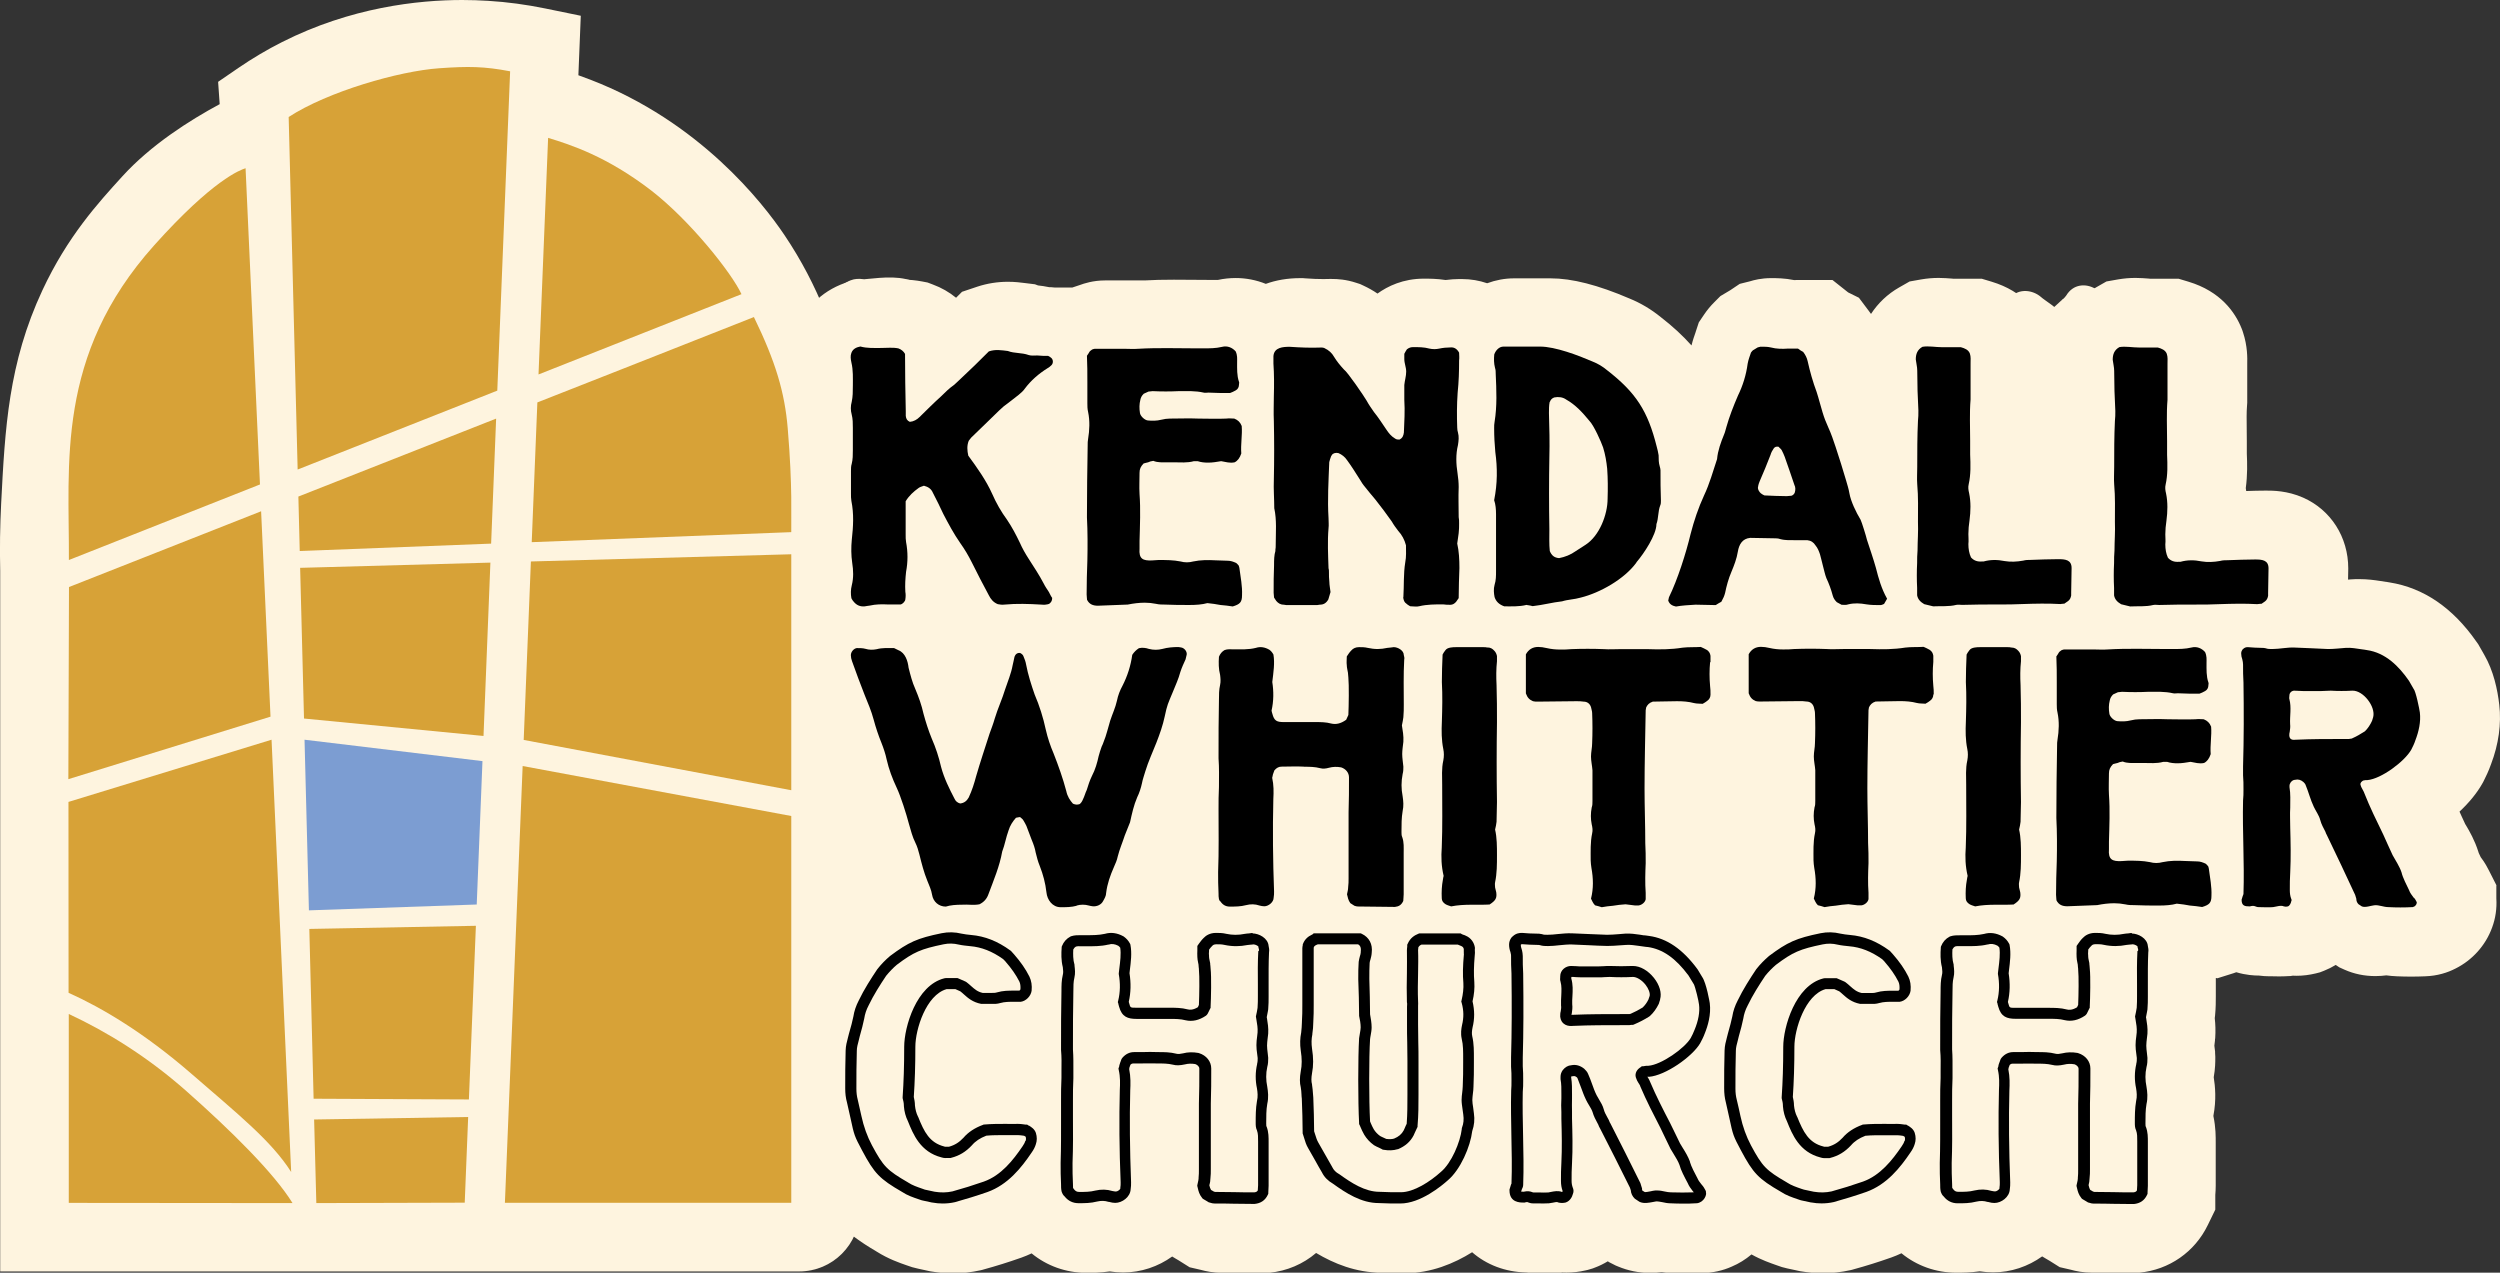 <?xml version="1.0" encoding="UTF-8"?><svg id="Layer_2" xmlns="http://www.w3.org/2000/svg" viewBox="0 0 239.55 121.95"><rect x="0" y="0" width="239.55" height="121.95" fill="#333333" stroke="none"/><defs><style>.cls-1{fill:#fef4df;}.cls-2{fill:#d7a237;}.cls-3{fill:#7c9dd2;}</style></defs><g id="Layer_1-2"><g id="KWC_Horizontal_Logo_x5F_NoDate"><path class="cls-1" d="M165.93,92.03c-.18-.16-.36-.31-.54-.45v-.45l-.02-.25c-.04-.6-.02-1.36.01-2.1v-.13s0-.13,0-.13c0-.63,0-1.34-.04-2.1,0-.88-.02-1.74-.04-2.58-.02-.86-.03-1.68-.03-2.48,0-.42,0-.85,0-1.28l.34.05,1.48-.89.17.07.44.11c.22.06.44.1.64.13.02.18.04.34.06.48v2.17c-.18,1.06-.2,2.12-.07,3.16-.12,1-.12,1.88-.11,2.57v.34c0,.7.08,1.25.13,1.58l.03.18.02.11c.02.13.03.21.04.25-.81.42-1.62.95-2.52,1.62Z"/><path class="cls-1" d="M69.98,39l2.67,8.03c1.03,3.09,5.46,2.51,5.64-.76.15-2.82.3-5.65.45-8.47.2-3.69-5.54-3.68-5.74,0-.15,2.82-.3,5.65-.45,8.47l5.64-.76-2.67-8.03c-1.16-3.49-6.7-1.99-5.54,1.53h0Z"/><path class="cls-1" d="M76.33,112.31v-17.16c0-3.69-5.74-3.7-5.74,0v17.16c0,3.69,5.74,3.7,5.74,0h0Z"/><path class="cls-1" d="M79.44,88.84c3.69,0,3.7-5.74,0-5.74s-3.7,5.74,0,5.74h0Z"/><path class="cls-1" d="M2.07,54.65c-.05-2.05-.02-4.18.08-6.28.36-7.01.67-13.06,3.77-19.69,2.27-4.84,5.07-7.92,7.32-10.4,2.93-3.22,7.1-5.67,9.94-7.1l-.17-2.31.97-.67c1.26-.86,2.59-1.65,3.96-2.34,6.22-3.15,12.33-3.81,16.35-3.81.79,0,1.58.02,2.35.07,1.72.11,3.46.34,5.18.69l1.71.35-.22,5.51c.86.26,1.7.55,2.54.87,9.89,3.81,15.62,11.14,17.63,14.12,5.45,8.09,6.49,16.1,6.79,23.55.08,2.01.1,3.96.06,5.94v62.85c0,2.06-1.68,3.74-3.75,3.75H2.07s0-65.11,0-65.11Z"/><path class="cls-1" d="M44.31,4.1c.81,0,1.56.03,2.22.07,1.21.08,2.9.24,4.89.65-.07,1.8-.15,3.6-.22,5.4.95.24,2.32.62,3.91,1.24,10.04,3.87,15.48,11.59,16.67,13.35,5.55,8.23,6.2,16.61,6.44,22.49.1,2.38.09,4.29.05,5.81v62.9c0,.94-.76,1.7-1.7,1.7H4.12v-63.06c-.04-1.47-.05-3.61.08-6.18.35-6.93.64-12.65,3.58-18.93,2.13-4.56,4.74-7.42,6.98-9.89,3.03-3.33,7.65-5.88,10.57-7.23-.08-1.1-.1-1.42-.18-2.53.83-.57,2.09-1.38,3.72-2.2,5.77-2.92,11.41-3.59,15.43-3.59M44.31,0c-4.25,0-10.69.7-17.28,4.03-1.45.73-2.86,1.57-4.19,2.48l-1.94,1.33.15,2.14c-2.88,1.55-6.58,3.9-9.32,6.91-2.35,2.58-5.27,5.79-7.66,10.91C.8,34.81.48,41.05.11,48.27c-.11,2.14-.14,4.31-.09,6.44v67.12h4.1s72.46,0,72.46,0c3.2,0,5.79-2.6,5.79-5.8v-62.86c.05-2.01.03-3.98-.06-6.02-.2-4.85-.61-14.93-7.14-24.62-2.11-3.14-8.16-10.87-18.59-14.89-.38-.15-.77-.29-1.16-.43l.09-2.22.14-3.48-3.41-.7c-1.81-.37-3.64-.62-5.46-.73-.82-.05-1.65-.08-2.48-.08h0Z"/><path class="cls-1" d="M79.19,70.62c-.1,1.5.37,2.84.57,4.3s-.25,2.78.2,4.19c.49,1.55,2.24,1.9,3.43.9.39-.33.75-.66,1.1-1.02,1.86-1.88-1.04-4.78-2.9-2.9-.36.36-.72.69-1.1,1.02l3.43.9c-.35-1.09.07-2.48-.11-3.65-.19-1.26-.6-2.45-.51-3.74.18-2.63-3.92-2.62-4.1,0h0Z"/><path class="cls-1" d="M194.79,34.38c.19,1.89-.15,3.75-.06,5.65.04.81.22,1.58.31,2.38.12.99-.1,1.88-.16,2.86-.16,2.64,3.95,2.63,4.1,0,.05-.92.27-1.76.22-2.68-.05-.86-.32-1.69-.37-2.56-.11-1.89.25-3.75.06-5.65-.26-2.6-4.36-2.63-4.1,0h0Z"/><path class="cls-1" d="M197.05,30.02c-.07.24-.08.26-.02.08-.07.12-.14.24-.21.35-.16.27-.33.53-.47.8-.35.65-.64,1.34-.9,2.03-.37,1.01.42,2.29,1.43,2.52,1.16.26,2.12-.35,2.52-1.43.38-1.02,1.25-2.09,1.6-3.27.31-1.03-.37-2.28-1.43-2.52s-2.19.33-2.52,1.43h0Z"/><path class="cls-1" d="M192.53,31.24c.14.81.74,1.41,1.27,1.99.45.49.9.97,1.35,1.46.73.79,2.17.79,2.9,0,.78-.84.78-2.06,0-2.9-.36-.39-.73-.79-1.09-1.18-.17-.19-.34-.37-.51-.56-.06-.07-.2-.31-.09-.09.04.08.19.52.13.18-.18-1.06-1.54-1.75-2.52-1.43-1.14.37-1.63,1.39-1.43,2.52h0Z"/><path class="cls-1" d="M197.13,29.63c-.02.07-.08.19-.08.26l.1-.25-.07.12-.07.11.15-.19c-.06.11-.16.2-.24.3-.36.46-.7.92-1.01,1.41-.56.91-.23,2.3.74,2.8s2.2.24,2.8-.74c.13-.21.26-.41.4-.61.12-.17.17-.26.02-.04.07-.1.16-.19.23-.29.45-.56.79-1.1.98-1.8.28-1.03-.35-2.28-1.43-2.52s-2.22.33-2.52,1.43h0Z"/><path class="cls-1" d="M197.98,28.33c-.24.41-1.08,1.11-1.51,1.69-.52.71-.89,1.51-1.15,2.35-.33,1.06.39,2.24,1.43,2.52,1.1.3,2.19-.37,2.52-1.43.14-.46.41-.99.72-1.31.54-.57,1.12-1.07,1.53-1.75,1.34-2.28-2.2-4.34-3.54-2.07h0Z"/><path class="cls-1" d="M192.67,31.36c.49.42,1.01.8,1.54,1.17.1.07.19.14.29.21.11.08.18.15.03.03.25.21.5.42.74.63.81.7,2.11.86,2.9,0,.71-.77.86-2.15,0-2.9-.52-.45-1.05-.89-1.6-1.3-.19-.14-.38-.27-.57-.41-.04-.03-.43-.32-.22-.15s-.2-.18-.2-.17c-.81-.71-2.12-.85-2.9,0-.71.77-.86,2.15,0,2.9h0Z"/><path class="cls-1" d="M197.51,28.88s.35-.36.15-.22c-.09.07-.18.16-.26.24-.16.14-.32.29-.47.43-.32.29-.63.57-.95.86-.8.72-.79,2.18,0,2.9.85.78,2.05.77,2.9,0,.74-.67,1.61-1.3,2.18-2.13.61-.89.2-2.31-.74-2.8-1.04-.55-2.16-.21-2.8.74h0Z"/><path class="cls-1" d="M79.06,80.17c.13,1.43.07,3.07.56,4.43.55,1.53,2,2.46,3.61,2.34,2.29-.18,2.8-3.27.54-4.03l-.25-.08.9.53c.17.36.23.39.17.09-.02-.19-.03-.39-.03-.58-.01-.39,0-.78.03-1.17.15-2.31-3.49-2.78-4.03-.54-.32,1.32-.8,2.49-1.5,3.65-.63,1.03-.13,2.14.74,2.8l.33.25c.88.67,2.3.14,2.8-.74.62-1.06.15-2.13-.74-2.8l-.33-.25.74,2.8c.88-1.43,1.52-2.99,1.92-4.63l-4.03-.54c-.13,2.02-.05,4.43,2.19,5.17l.54-4.03-.15.05c.33.42.45.47.35.17-.02.03-.11-1.02-.08-.68-.06-.74-.13-1.48-.2-2.22-.1-1.1-.87-2.05-2.05-2.05-1.03,0-2.15.94-2.05,2.05h0Z"/><path class="cls-1" d="M82.6,30.82c-.55-.07-.64-.06-.27.02.16.04.32.06.49.08.42.05.81.05,1.21-.11,2.15-.85,1.83-3.82-.54-4.03-.2-.02-.39-.03-.59-.03v4.1c.83-.08,2.34-.5,3.12-.12.99.49,2.22.27,2.8-.74.53-.91.26-2.31-.74-2.8-1.7-.84-3.37-.61-5.19-.44-2.59.24-2.68,4.02,0,4.1.2,0,.39.01.59.03l-.54-4.03c.56.07.65.06.27-.02-.16-.04-.32-.06-.49-.08-.42-.05-.81-.05-1.21.11-1.03.4-1.75,1.37-1.43,2.52.27.98,1.48,1.84,2.52,1.43h0Z"/><path class="cls-1" d="M239.21,84.83l-.71-1.4c-.13-.25-.37-.74-.8-1.3-.06-.13-.14-.29-.19-.4l-.03-.1c-.35-1.11-.85-1.98-1.19-2.55-.02-.04-.04-.07-.07-.11-.12-.26-.24-.52-.36-.78-.07-.14-.13-.28-.19-.42.92-.86,1.68-1.79,2.18-2.68l.08-.14.07-.14c.18-.36.45-.9.69-1.58.73-1.91,1-3.88.79-5.69-.16-1.44-.55-3.27-1.44-4.8h0s-.57-1-.57-1l-.17-.24c-2.26-3.25-5.06-5.17-8.32-5.69-.13-.02-.24-.04-.35-.06h-.03s-.36-.06-.36-.06c-.08-.01-.15-.02-.23-.03-.45-.07-1.14-.17-1.99-.17-.21,0-.42,0-.64.02-.13,0-.26.02-.39.03,0-.35.02-.7.02-1.07,0-3-1.66-5.61-4.33-6.79-1.52-.67-2.9-.67-3.56-.67s-1.26.02-1.89.04c-.01-.09-.02-.19-.04-.28.17-1.26.14-2.4.1-3.3v-1.19c0-.41,0-.82-.01-1.23-.01-.8-.02-1.56.03-2.18l.02-.27v-3.76c.01-.5.04-1.66-.41-3.01l-.06-.18-.07-.18c-.61-1.53-2-3.55-5.1-4.48l-.93-.28h-2.71c-.07,0-.14-.01-.21-.02-.31-.02-.73-.06-1.22-.06-.58,0-1.11.05-1.65.14l-1.13.2-1,.57c-2.49,1.42-3.98,4.02-3.98,6.95v.33l.03.33c.03.32.07.59.11.79,0,1.21.04,2.44.11,3.65,0,.03,0,.06,0,.1l-.02.15v.2c-.09,1.62-.09,3.2-.09,4.74,0,.14,0,.29,0,.43,0,.46-.02,1.03.02,1.68v.14s.01,0,.01.01c-.22,0-.44.01-.66.02-.01-.09-.02-.19-.04-.28.17-1.26.14-2.4.1-3.3v-1.19c0-.41,0-.82-.01-1.23-.01-.8-.02-1.56.03-2.19l.02-.27v-3.76c.01-.5.04-1.66-.41-3.01l-.06-.18-.07-.18c-.61-1.53-2-3.55-5.1-4.48l-.93-.28h-2.71c-.07,0-.14-.01-.21-.02-.31-.02-.73-.06-1.22-.06-.58,0-1.11.05-1.65.14l-1.13.2-1,.57c-1.11.63-2.03,1.51-2.7,2.54-.07-.1-.14-.2-.22-.3l-.94-1.25-1.03-.51-1.5-1.19h-3.45s-.21.01-.21.01c-.93-.19-1.73-.19-2.23-.19-.93,0-1.66.19-2,.3l-1,.25-.91.61c-.06.04-.94.56-.94.56l-.58.58c-.38.38-.7.77-.99,1.2l-.5.74-.28.85-.04.13c-.1.28-.25.7-.38,1.23-.84-.94-1.8-1.83-2.94-2.71-.92-.75-1.93-1.35-3.01-1.79-3.03-1.3-5.5-1.93-7.55-1.93h-3.5c-.9,0-1.77.17-2.58.47-.76-.26-1.56-.4-2.4-.4-.11,0-.23,0-.34,0-.35,0-.77.03-1.24.09-.85-.13-1.59-.13-2.09-.13-1.98,0-3.46.72-4.44,1.43-.42-.29-.87-.54-1.34-.76l-.32-.15-.34-.11c-1.01-.34-1.84-.38-2.38-.38h-.24c-.19.01-.38.01-.57.01-.51,0-1.08-.02-1.73-.07l-.23-.02h-.24c-1.25,0-2.35.2-3.31.55-.92-.37-1.9-.56-2.89-.56-.57,0-1.13.06-1.69.18-.12,0-.29,0-.43,0h-.57c-.52,0-1.03,0-1.55-.01-.56,0-1.12-.01-1.68-.01-1.07,0-1.95.02-2.79.07h-.1c-.11,0-.22,0-.32,0-.21,0-.43,0-.63,0h-2.75c-1.16,0-2.04.3-2.39.43l-.75.25h-1.32c-.13,0-.33,0-.38,0l-.33-.03h-.17c-.43-.09-.8-.14-1.09-.17l-.29-.11-.98-.12c-.38-.05-.94-.12-1.62-.12-1,0-1.98.16-2.9.46l-1.49.5-.57.57c-.66-.54-1.41-.97-2.23-1.27l-.5-.19-.52-.1c-.58-.11-1.17-.17-1.81-.18-.88.38-1.84.59-2.8.59-.84,0-1.64-.14-2.37-.4-2.37.7-4.17,2.34-5.01,4.6-.53,1.42-.62,2.97-.27,4.59,0,.12,0,.34,0,.51,0,0,0,.59,0,.68-.25,1.2-.25,2.44,0,3.64,0,.02,0,2.25,0,2.28-.18.85-.18,1.56-.18,1.94v2.13c0,.39,0,1.05.13,1.82l.02.1.02.1c.08.39.01,1.08-.05,1.65v.12c-.14,1.33-.12,2.58.06,3.81h0c-.24,1.2-.25,2.42-.03,3.63l.17.92.24.48c-.37.88-.58,1.84-.58,2.84s.18,1.95.52,2.86c.48,1.36.88,2.41,1.28,3.41l.12.28c.22.52.4.97.48,1.28l.02.07c.28,1.03.61,2.02.99,2.96.12.31.15.44.15.44l.02.1.02.09c.32,1.38.79,2.71,1.44,4.06.16.35.54,1.5.75,2.31l.03.1.11.38c.17.61.41,1.43.84,2.35,0,.03.01.05.02.08.16.65.35,1.36.59,2.1-.32.22-.64.45-.98.71l-.16.12-.16.13c-.76.65-1.46,1.37-2.08,2.15l-.09.11-.19.26-.07.11c-.7,1.04-1.5,2.29-2.19,3.71-.53,1.02-.89,2.11-1.09,3.24-.06.28-.15.62-.28,1.08l-.04.15-.04.16s-.03.1-.04.16c-.15.55-.42,1.56-.44,2.83-.04,1.29-.04,2.55-.04,3.77,0,1.01.12,1.96.36,2.9.1.43.2.86.29,1.32.48,2.24.71,2.87,1.74,4.82,1.73,3.25,3.08,4.66,6.21,6.5,1.14.72,2.19,1.08,2.88,1.32l.53.18.52.13.13.03c.27.06.54.11.78.17l.08.02.24.05.13.02c.68.11,1.37.17,2.05.17.88,0,1.76-.1,2.62-.29l.17-.04.17-.05c1.17-.32,2.35-.69,3.51-1.1l.06-.02c.34-.12.67-.26.99-.41,1.46,1.2,3.3,1.86,5.23,1.86.57,0,1.34,0,2.26-.13.43.06.85.1,1.27.1,1.74,0,3.37-.57,4.71-1.53l.28.17c.1.06.23.14.34.2l.08.05.97.61,1.08.25c.46.13,1.16.28,2.05.28.57,0,1.15,0,1.74.02.65,0,1.3.02,1.94.02h.5s.32-.04.32-.04c1.7-.17,3.25-.84,4.49-1.9,1.73,1.03,3.77,1.86,6.24,1.9.81.04,1.59.04,2.27.04,2.5,0,4.73-.94,6.44-2.01,1.36,1.19,3.17,1.9,5.21,1.94.32.04.69.07,1.08.07.11,0,.22,0,.31,0h.05c.19,0,.38,0,.58,0,.34,0,.67-.01,1-.03h.13s.22-.03.27-.04c.14,0,.28.01.41.01.61,0,1.23-.07,1.83-.21l.22-.05.47-.14.18-.07c.44-.16.86-.37,1.26-.61l.14.09.61.31.24.1c.96.4,1.98.61,3.05.61.41,0,.79-.03,1.12-.07.32.05.69.08,1.1.09.46.02.93.03,1.42.03s.95,0,1.4-.03c.98-.03,1.92-.23,2.79-.62.69-.29,1.33-.69,1.9-1.17.94.53,1.8.82,2.39,1.03l.52.18.51.13.14.03c.27.06.54.11.79.17l.08.02.24.05.13.02c.68.11,1.37.17,2.05.17.88,0,1.76-.1,2.62-.29l.17-.04.17-.05c1.17-.32,2.35-.69,3.51-1.1l.06-.02c.34-.12.67-.26.99-.41,1.46,1.2,3.3,1.86,5.24,1.86.57,0,1.34,0,2.26-.13.43.06.85.1,1.27.1,1.74,0,3.37-.57,4.71-1.53l.25.15c.1.06.23.14.39.23l.07.04.97.61,1.08.25c.46.13,1.16.28,2.05.28.57,0,1.15,0,1.74.02.65,0,1.3.02,1.94.02h.51s.32-.04.32-.04c2.85-.28,5.3-1.98,6.55-4.56l.72-1.48v-1.41c.02-.25.04-.53.04-.87v-4.13c0-.56.01-1.46-.22-2.54,0-.02,0-.04,0-.06.29-1.51.17-2.79.03-3.68.15-.83.15-1.49.15-1.82v-.16l-.02-.34v-.14c-.03-.19-.05-.38-.07-.56.02-.16.04-.33.06-.51v-.1s.02-.1.02-.1c.05-.72.02-1.37-.04-1.91v-.04s.03-.24.03-.24c.07-.74.07-1.38.07-1.84,0-.33,0-.66,0-.99v-.13c0-.21,0-.42,0-.63l.15.03,1.56-.49c.08-.03.16-.06.25-.09.93.28,1.73.32,2.17.32.31.04.66.07,1.03.07.11,0,.2,0,.3,0,.2,0,.39.01.6.01.32,0,.62-.01.93-.03h.13s.21-.03.25-.04c.13,0,.26.01.38.01.6,0,1.21-.08,1.8-.22l.43-.11.41-.16c.38-.15.75-.34,1.1-.55l.34.23.51.23c.92.41,1.91.61,2.95.61.39,0,.74-.03,1.05-.07.3.04.65.08,1.03.09.43.02.88.03,1.34.03s.93-.01,1.36-.03c1.17-.04,2.14-.35,2.91-.75,1.6-.8,2.87-2.21,3.49-3.91.33-.88.47-1.84.41-2.8v-1.22Z"/><path d="M81.72,36.98c0,.53,0,1.03-.11,1.53-.11.39-.11.82,0,1.21.11.43.11.85.11,1.28v2.13c0,.46,0,.89-.11,1.32-.07.21-.07.46-.07.71v2.13c0,.25,0,.5.04.71.25,1.25.18,2.45.04,3.7-.07.75-.07,1.49.04,2.24.11.71.14,1.42-.04,2.13-.11.43-.11.85-.04,1.25.07.14.14.25.21.32.29.36.64.5,1.07.46.14-.04.32-.04.46-.07.61-.14,1.18-.14,1.79-.11h1.18c.21-.04.46-.32.46-.5.04-.25.04-.5,0-.71-.04-.64,0-1.28.07-1.92.18-.96.18-1.89,0-2.85-.04-.21-.04-.46-.04-.71v-3.2c.32-.53.75-.92,1.25-1.28.14-.11.36-.14.5-.21.43.11.71.32.86.68.36.68.68,1.35,1,2.03.5.96,1,1.89,1.61,2.77.43.6.79,1.21,1.11,1.85.54,1.07,1.07,2.13,1.64,3.17.18.36.43.68.86.85.18.04.43.07.64.04,1.18-.11,2.32-.07,3.5,0,.14,0,.32.04.46,0,.11,0,.21-.04.32-.07.18-.14.29-.28.29-.57-.11-.14-.21-.36-.32-.57-.18-.28-.36-.53-.5-.82-.43-.82-.93-1.57-1.43-2.35-.32-.5-.61-1-.86-1.57-.36-.75-.75-1.49-1.21-2.17-.57-.78-1.04-1.6-1.43-2.49-.57-1.28-1.46-2.53-2.29-3.66-.11-.5-.14-.96.04-1.42.07-.07.14-.21.25-.32.89-.85,1.79-1.74,2.68-2.6.14-.14.29-.25.43-.39.46-.36.96-.71,1.43-1.1.21-.18.43-.36.57-.57.61-.82,1.36-1.46,2.21-1.99.14-.07.25-.18.36-.28.18-.18.18-.5,0-.68-.07-.07-.18-.14-.32-.21-.32,0-.68,0-1.04-.04-.29,0-.57.04-.82-.04-.68-.25-1.36-.14-2-.39-.61-.07-1.18-.18-1.82.04-.89.89-1.79,1.78-2.71,2.63-.21.18-.39.39-.61.57-.46.32-.86.71-1.25,1.1-.71.64-1.39,1.32-2.07,1.99-.25.25-.57.43-.93.46-.25-.11-.36-.28-.39-.57v-.46c-.04-1.81-.07-3.66-.07-5.48-.14-.25-.36-.43-.64-.53-.54-.11-1.07-.04-1.64-.04-.68,0-1.36.04-2-.14-.36.07-.71.21-.86.61-.11.28-.07.6,0,.92.18.75.14,1.49.14,2.24Z"/><path d="M104.12,56.94c0,.21.04.39.04.53.21.43.57.57,1.04.57.93-.04,1.89-.07,2.86-.11.54-.11,1.11-.18,1.64-.18.36,0,.71.04,1.07.11.29.07.57.07.82.07.82.04,1.61.04,2.39.04.61,0,1.21-.04,1.71-.18.46.04.86.11,1.25.18.39.04.79.07,1.18.14.68-.21.89-.39.89-1.07.04-.89-.14-1.74-.25-2.6,0-.07-.04-.14-.07-.25-.07-.07-.14-.18-.25-.25-.25-.11-.5-.21-.79-.21-.39,0-.79-.04-1.18-.04-.71-.04-1.43-.04-2.14.11-.39.11-.82.11-1.21,0-.68-.14-1.39-.14-2.11-.14-.21,0-.43.04-.61.04-.89.04-1.29-.14-1.21-1.14v-.71c.04-1.53.11-3.02,0-4.52-.04-.68,0-1.35,0-2.03,0-.36.11-.6.39-.89.11-.04.29-.07.43-.11.14-.07.29-.11.5-.14.43.18.89.14,1.39.14h.57c.64,0,1.29.07,1.93-.11h.36c.32.11.68.14,1,.14.43,0,.82-.07,1.25-.14.43.07.82.21,1.29.11q.43-.21.64-.85c-.07-.85.11-1.78.04-2.63-.14-.36-.36-.57-.71-.71-.21,0-.5-.04-.79,0-.89.04-1.75,0-2.64,0-.89-.04-1.82,0-2.75,0-.25,0-.54.04-.82.11-.43.11-.86.11-1.29.07-.32-.04-.71-.43-.75-.71-.07-.43-.07-.85.04-1.28.04-.21.14-.39.32-.57.14-.07.32-.14.46-.21.14,0,.29-.04.39-.04.86.04,1.68.04,2.5,0,.82,0,1.61-.04,2.39.14.14.04.32,0,.46,0,.68.04,1.36.04,2.07.04.18-.07.36-.14.54-.25.21-.11.32-.32.32-.57,0-.11.04-.18,0-.25-.21-.61-.18-1.25-.18-1.89,0-.32.04-.64-.14-1.03-.32-.36-.79-.57-1.32-.43-.57.14-1.18.14-1.79.14h-.57c-1.89,0-3.75-.07-5.64.04-.46.04-.96,0-1.43,0h-2.75c-.07,0-.14.04-.25.07-.07.07-.18.11-.25.21-.07.11-.14.25-.25.39.04.85.04,1.67.04,2.53v2.03c0,.25,0,.53.07.82.18.85.14,1.74,0,2.6-.04.18-.04.39-.04.6-.04,2.31-.07,4.59-.07,6.9.07,1.39.07,2.77.04,4.16-.04,1.07-.07,2.13-.07,3.2Z"/><path d="M122.22,52.75c-.14.46-.14.92-.14,1.42-.04.85-.04,1.74-.04,2.63,0,.14.04.32.04.46.07.11.14.21.21.32.18.21.39.36.71.36.14.04.32.04.46.04h2.54c.14,0,.32,0,.46-.04.36,0,.61-.14.82-.5.07-.21.14-.46.21-.71-.04-.36-.11-.68-.11-.96-.04-.32-.04-.64-.04-.96,0-.14,0-.25-.04-.36-.04-1.28-.11-2.56,0-3.84.04-.32,0-.64,0-.96-.11-1.78,0-3.56.07-5.37.04-.18.11-.39.18-.57.04-.04.04-.07.07-.11.11-.18.39-.25.64-.18.32.14.61.36.82.68.39.53.75,1.1,1.11,1.67.18.25.29.5.46.71.36.46.75.93,1.14,1.39.54.68,1.07,1.39,1.57,2.1.18.32.39.6.61.89.36.39.61.85.75,1.39,0,.53.04,1.1-.07,1.64-.18,1.1-.11,2.24-.18,3.34-.04.04,0,.07,0,.11.04.21.11.39.29.5.11.11.25.18.36.25.32,0,.61.07.86,0,.75-.18,1.54-.18,2.29-.18.25.04.46.04.71.04.21,0,.39-.11.54-.28.07-.11.18-.25.25-.36,0-1,.04-1.96.07-2.88,0-.82-.04-1.6-.21-2.35.04-.36.11-.68.14-1,.04-.32.04-.64.04-.93,0-.21,0-.43-.04-.6,0-.96-.04-1.92,0-2.88,0-.43-.04-.85-.11-1.32-.14-.89-.18-1.81.04-2.7.07-.43.11-.82,0-1.21-.04-.14-.07-.28-.07-.46-.04-1.1-.04-2.21.04-3.34.11-1.07.14-2.03.14-3.1.04-.28,0-.53,0-.75-.21-.39-.5-.53-.82-.5-.36,0-.75.04-1.07.11-.32.07-.64.07-.96,0-.5-.14-1.04-.14-1.54-.14-.21,0-.39.04-.61.21-.07.11-.18.28-.25.43v.5c0,.43.18.78.18,1.21s-.14.85-.18,1.28v1.42c.07,1.07,0,2.1-.04,3.13-.04.28-.11.53-.43.68-.14,0-.29,0-.43-.11-.36-.21-.61-.53-.82-.85-.39-.57-.75-1.14-1.18-1.67-.25-.36-.5-.71-.71-1.1-.25-.43-1.82-2.74-2.18-2.99-.36-.39-.68-.78-.96-1.24-.18-.32-.46-.6-.93-.82-.11-.04-.18-.04-.29-.04-1,.04-2,0-3-.07-.64,0-1.5.04-1.57.89v.71c.07,1.03.07,2.06.04,3.13,0,.78-.04,1.57,0,2.38.04,1.85.04,3.74,0,5.62-.04.89.04,1.81.04,2.74.25,1.14.14,2.31.14,3.45,0,.21,0,.39-.04.6Z"/><path d="M146.29,57.97c.25.04.46.07.57.11,1-.11,1.89-.36,2.82-.46.57-.18,1.18-.18,1.79-.36,1.86-.46,4.18-1.78,5.32-3.34,0-.04.04-.07.07-.11.64-.75,1.86-2.56,1.86-3.59.21-.57.14-1.21.36-1.78.07-.14.07-.32.07-.46-.04-.96-.04-1.96-.04-2.92,0-.11-.04-.25-.07-.36-.11-.36-.11-.71-.11-1.07-.04-.28-.11-.57-.18-.82-.86-3.45-2-5.19-4.75-7.33-.43-.36-.89-.64-1.43-.85-1.32-.57-3.54-1.42-5-1.42h-3.5c-.43,0-.75.36-.89.75-.04.43-.04.85.07,1.28.07.21.07.39.07.6.07,1.53.14,3.06-.11,4.59-.04.18-.04.39-.04.6,0,.85.04,1.46.11,2.28.21,1.53.21,3.02-.11,4.62.14.39.18.89.18,1.35v5.44c0,.46,0,.89-.14,1.32-.11.39-.07.82,0,1.17.14.43.43.71.93.89.68,0,1.43.04,2.14-.14ZM148.51,38.51c.07-.21.21-.36.43-.43.39-.07.79-.04,1.14.21.89.5,1.57,1.25,2.21,2.03.43.43,1.14,2.03,1.32,2.56.21.68.32,1.35.39,2.03.07.96.07,1.92.04,2.88,0,1.53-.79,3.56-2.11,4.41-.32.21-.61.39-.93.6-.5.36-1.04.57-1.61.68-.46-.04-.71-.25-.89-.68-.07-.64-.04-1.39-.04-2.1-.04-2.31-.04-4.59,0-6.9.04-1.39,0-2.81-.04-4.23,0-.36,0-.71.07-1.07Z"/><path d="M160.58,58.12c.61-.11,1.25-.14,1.89-.18.64,0,1.29.04,1.93.04.18-.11.39-.25.54-.32.18-.32.29-.57.36-.85.14-.68.32-1.35.61-2.03.25-.6.5-1.24.61-1.92.11-.68.43-1.25,1.18-1.32.75,0,1.5.04,2.25.04.21,0,.43,0,.61.07.5.14,1.04.11,1.54.11h1.07c.36.04.61.21.79.5.21.25.32.53.43.85.11.36.18.75.29,1.14.11.39.18.78.32,1.14.25.53.46,1.1.61,1.67.07.25.18.43.39.64.14.07.32.18.46.25.25,0,.43.04.64-.04.57-.14,1.14-.11,1.75,0,.43.07.89.07,1.32.07.11,0,.21-.04.36-.11.07-.11.14-.25.29-.5-.54-.96-.82-1.96-1.07-2.95-.25-.89-.57-1.81-.86-2.7-.07-.32-.5-1.71-.61-1.92-.43-.71-.93-1.74-1.07-2.53-.07-.43-.21-.85-.32-1.24-.32-1.07-.64-2.13-1-3.2-.21-.64-.43-1.28-.71-1.89-.21-.46-.39-.92-.54-1.42-.21-.68-.36-1.32-.57-1.96-.36-.96-.64-1.96-.86-2.95-.07-.32-.21-.6-.43-.89-.14-.07-.32-.18-.5-.32h-.93c-.57.04-1.11.04-1.68-.11-.29-.07-.64-.07-.96-.07-.07,0-.14.04-.29.07-.11.07-.29.18-.46.28-.04.04-.11.11-.18.21-.11.32-.25.68-.32,1.07-.14,1.07-.46,2.1-.93,3.06-.43,1-.82,1.99-1.11,3.02-.07.21-.11.46-.21.68-.32.78-.61,1.57-.68,2.38-.39,1.17-.71,2.35-1.25,3.49-.54,1.17-.96,2.42-1.29,3.7-.43,1.81-1.25,4.38-2.07,6.05-.04.11-.04.25-.07.32.14.39.43.5.75.57ZM168.47,46.55c.04-.14.07-.28.14-.43.36-.82.71-1.67,1.04-2.53.07-.25.18-.43.32-.64.11-.14.25-.18.46-.14.07.11.21.18.29.32.11.21.21.43.29.64.32.93.64,1.81.93,2.7.11.21.11.46.04.71-.04.14-.18.28-.32.32-.14,0-.29.04-.46.04-.71,0-1.43-.04-2.14-.07-.29-.14-.43-.25-.54-.46-.07-.14-.11-.28-.04-.46Z"/><path d="M183.82,39.37c0,.32,0,.64-.04.96-.07,1.46-.07,2.95-.07,4.41,0,.57-.04,1.14,0,1.67.11,1.21.07,2.38.07,3.59.04.92-.04,1.85-.04,2.74-.04.43-.04.82-.04,1.21-.04.78-.04,1.6,0,2.38v.71c.07.39.32.64.68.85.29.07.61.14.86.21.75-.04,1.5.04,2.21-.14.18-.04.39,0,.57,0,1.18-.04,2.32-.04,3.5-.04.75,0,1.54,0,2.29-.04,1.21-.04,2.39-.07,3.61,0,.11,0,.21-.04.39-.04.11-.07.25-.18.36-.25.18-.14.25-.32.29-.53v-.25c0-.78.04-1.57.04-2.38s-.64-.85-1.29-.85c-.86,0-1.75.04-2.64.07-.21,0-.46,0-.71.07-.61.11-1.21.14-1.79.04-.68-.14-1.36-.14-2,.04h-.14c-.43.04-.79-.07-1.07-.39-.18-.39-.25-.82-.25-1.28.04-.32,0-.64,0-.96,0-.43.04-.85.11-1.32.11-.85.14-1.74-.04-2.6-.07-.28-.11-.57-.04-.85.21-.93.18-1.89.14-2.85v-1.32c0-1.32-.07-2.63.04-3.95v-3.45c0-.32.04-.64-.07-.96-.14-.36-.5-.5-.86-.6h-1.79c-.64,0-1.29-.14-1.89-.04-.5.28-.64.71-.64,1.21.04.36.14.71.14,1.07,0,1.28.04,2.56.11,3.84Z"/><path d="M216.68,57.87c.11-.07.25-.18.36-.25.18-.14.25-.32.29-.53v-.25c0-.78.04-1.57.04-2.38s-.64-.85-1.29-.85c-.86,0-1.75.04-2.64.07-.21,0-.46,0-.71.07-.61.11-1.21.14-1.79.04-.68-.14-1.36-.14-2,.04h-.14c-.43.04-.79-.07-1.07-.39-.18-.39-.25-.82-.25-1.28.04-.32,0-.64,0-.96,0-.43.04-.85.11-1.32.11-.85.14-1.74-.04-2.6-.07-.28-.11-.57-.04-.85.21-.93.18-1.89.14-2.85v-1.32c0-1.32-.07-2.63.04-3.95v-3.45c0-.32.04-.64-.07-.96-.14-.36-.5-.5-.86-.6h-1.79c-.64,0-1.29-.14-1.89-.04-.5.28-.64.71-.64,1.21.04.36.14.71.14,1.07,0,1.28.04,2.56.11,3.84,0,.32,0,.64-.04.96-.07,1.46-.07,2.95-.07,4.41,0,.57-.04,1.14,0,1.67.11,1.21.07,2.38.07,3.59.04.92-.04,1.85-.04,2.74-.04.43-.04.82-.04,1.21-.04.78-.04,1.6,0,2.38v.71c.07.39.32.64.68.85.29.07.61.14.86.21.75-.04,1.5.04,2.21-.14.18-.04.39,0,.57,0,1.18-.04,2.32-.04,3.5-.04.75,0,1.54,0,2.29-.04,1.21-.04,2.39-.07,3.61,0,.11,0,.21-.04.39-.04Z"/><path d="M103.16,86.77c.39-.11.79-.11,1.18,0,.11.04.21.04.36.07.39.04.82-.14,1-.5.14-.25.29-.5.29-.78.11-.89.39-1.67.75-2.49.14-.32.29-.64.36-1,.18-.71.46-1.35.68-2.03.18-.43.32-.82.5-1.25.18-.82.36-1.64.68-2.38.21-.43.36-.89.46-1.35.07-.39.21-.75.32-1.14.29-.96.71-1.85,1.07-2.77.32-.82.61-1.64.79-2.49.25-1.17.29-1.17.79-2.38.25-.61.54-1.25.71-1.89.14-.43.32-.82.5-1.21.04-.14.07-.32.11-.46.04-.32-.25-.64-.54-.68-.07,0-.18-.04-.25-.04-.5,0-1.04.04-1.54.18-.43.11-.86.11-1.29,0-.32-.11-.64-.14-.96-.07q-.39.25-.64.64c-.14,1.03-.46,2.03-.93,2.95-.25.46-.43.92-.54,1.46-.14.64-.43,1.25-.64,1.89-.21.68-.36,1.39-.64,2.06-.04.14-.11.28-.18.43-.11.32-.21.6-.29.92-.14.64-.32,1.28-.64,1.89-.21.43-.36.89-.5,1.35-.14.28-.21.6-.36.89-.07.18-.18.36-.32.46-.21.07-.39.07-.64-.04-.29-.32-.54-.71-.64-1.21-.32-1.21-.75-2.42-1.21-3.59-.32-.75-.57-1.49-.75-2.28-.25-1.17-.61-2.31-1.07-3.38-.32-.92-.64-1.92-.82-2.88-.04-.25-.14-.53-.25-.78-.04-.14-.18-.25-.32-.32-.29-.04-.46.14-.54.36-.07.28-.11.57-.18.82-.14.78-.46,1.53-.71,2.28-.29.96-.71,1.85-1,2.81-.14.5-.32.96-.5,1.46-.43,1.35-.89,2.7-1.29,4.09-.18.68-.39,1.35-.71,2.03-.18.32-.43.53-.82.57-.25-.07-.43-.21-.54-.46-.5-.96-1-1.96-1.29-3.06-.21-.92-.5-1.81-.89-2.7-.32-.78-.57-1.57-.79-2.38-.18-.82-.46-1.6-.79-2.38-.29-.64-.46-1.32-.64-2.03-.07-.64-.32-1.42-.96-1.67-.14-.07-.29-.14-.43-.21-.57,0-1.11-.04-1.68.11-.36.07-.71.07-1.07-.04-.25-.07-.54-.07-.82-.07-.29.04-.57.36-.57.68,0,.18.04.39.11.57.39,1.1.79,2.17,1.21,3.24.32.78.64,1.53.86,2.35.21.78.46,1.53.75,2.24.21.53.39,1.07.5,1.6.21.92.54,1.81.96,2.7.39.82.93,2.53,1.18,3.49.18.6.32,1.21.61,1.78.18.36.29.75.39,1.14.21.85.43,1.71.75,2.49.18.46.39.89.46,1.35.11.68.64,1.14,1.32,1.14.43-.14,1-.18,1.54-.18.57-.04,1.14.07,1.68-.04.43-.21.71-.53.86-.96.5-1.35,1.07-2.67,1.32-4.09.25-.64.36-1.35.61-2.03.14-.46.39-.85.71-1.21.14-.04.25-.04.39-.07.11.11.25.18.32.32.11.18.21.36.29.53.18.43.32.89.5,1.32.18.43.32.82.39,1.24.11.43.21.85.39,1.28.32.82.54,1.64.64,2.53.07.71.57,1.42,1.36,1.42.5,0,1.04,0,1.54-.14Z"/><path d="M124.94,73.47c.54,0,1.04,0,1.57.14.25.07.54.04.82-.04.39-.11.79-.11,1.18-.04.43.14.75.5.75.96,0,1.14,0,2.24-.04,3.34v6.33c0,.28,0,.57-.04.85,0,.25-.07.46-.11.68.07.28.11.57.32.85.11.07.29.18.39.25.14.04.21.07.32.07,1.14,0,2.32.04,3.46.04h.11c.36-.04.61-.18.79-.57,0-.18.04-.39.04-.64v-3.95c0-.53.04-1.03-.14-1.53-.07-.14-.07-.32-.07-.5,0-.68,0-1.35.11-1.99.11-.5.07-.96,0-1.42-.14-.71-.14-1.42,0-2.13.07-.25.07-.5.07-.71-.04-.43-.11-.82-.11-1.21s.07-.78.11-1.17c.04-.57-.07-1.1-.14-1.57.07-.32.11-.57.14-.78.04-.43.04-.82.04-1.21,0-1.42-.04-2.88.04-4.3.04-.14,0-.32-.04-.46,0-.43-.57-.75-.96-.75-.21.04-.39.04-.61.07-.32.07-.64.11-.93.11-.32,0-.64-.04-.96-.11-.29-.07-.57-.07-.82-.07-.32,0-.57.11-.75.32-.18.18-.29.36-.43.57,0,.28-.04.57,0,.85,0,.21.07.46.11.71,0,.14.04.32.04.46.07.71.04,2.74,0,3.59-.11.21-.18.43-.21.46-.54.39-1,.46-1.43.36-.5-.14-1.04-.14-1.54-.14h-3c-.68,0-.93-.11-1.11-.82-.04-.07-.04-.18-.07-.28.21-.92.21-1.85.07-2.74.11-.92.25-1.81.11-2.63-.11-.21-.25-.36-.39-.46-.43-.25-.86-.32-1.29-.18-.71.18-1.43.14-2.14.14-.29,0-.57-.04-.86.07-.25.14-.43.36-.54.64-.04.57-.04,1.17.11,1.74.04.32.07.64,0,.96-.11.46-.11.96-.11,1.42-.04,1.78-.04,3.59-.04,5.37v.25c.07.93.04,1.81.04,2.74-.04.71-.04,1.46-.04,2.17,0,1.99.04,3.98-.04,5.98,0,.68,0,1.35.04,2.03,0,.21,0,.39.04.57.04.11.07.18.14.21.21.32.5.5.89.5.54,0,1.04,0,1.57-.14.43-.11.86-.11,1.29.04.14.04.32.07.46.07.39,0,.89-.39.89-.82.04-.21.04-.39.04-.6-.11-2.95-.14-5.91-.07-8.86.04-.68.04-1.35-.11-2.03.04-.11.04-.21.07-.32.07-.18.11-.32.14-.39.21-.25.43-.36.68-.36.71,0,1.43-.04,2.14,0Z"/><path d="M142.55,62.05c-.14-.04-.32-.04-.46-.04h-2.5c-.21,0-.43,0-.61.04-.21.04-.39.11-.5.28-.11.14-.18.25-.25.39-.04.89-.07,1.74-.07,2.63.07,1.28.04,2.56,0,3.81-.04.89-.04,1.74.14,2.63.07.32.07.71,0,1.07-.18.78-.11,1.57-.11,2.35,0,1.99.04,3.98-.04,5.98-.07.92-.04,1.81.18,2.74-.04.11-.04.21-.07.36-.11.57-.14,1.17-.11,1.78,0,.25.14.43.36.57.18.11.36.14.54.21,1.25-.25,2.5-.11,3.68-.18.61-.39.71-.64.64-1.17-.04-.18-.07-.32-.11-.46,0-.18-.04-.32,0-.5.18-.85.18-1.71.18-2.6,0-.82,0-1.67-.18-2.45.07-.28.11-.5.14-.75,0-.64.04-1.28.04-1.89-.04-2.56-.04-5.09,0-7.65,0-1.17,0-2.38-.04-3.56-.04-.78-.04-1.53.04-2.28v-.5c-.04-.18-.11-.36-.25-.5-.18-.21-.39-.32-.64-.32Z"/><path d="M163.9,63.44v-.6c-.04-.25-.14-.43-.36-.57-.18-.11-.36-.18-.57-.28-.57.04-1.18,0-1.75.07-1.11.18-2.21.18-3.36.14h-2.61c-.54,0-1.04.04-1.57,0-1.04-.04-2.07-.04-3.11,0-.36.04-.71.04-1.07.04-.43,0-.86-.04-1.29-.14-.29-.07-.57-.11-.82-.11-.54,0-.93.25-1.18.71v3.74c.14.39.32.6.68.75.14.04.29.04.43.04,1.25,0,2.5-.04,3.71-.04.25,0,.5,0,.71.04.36,0,.61.21.71.53.04.21.11.39.11.57.04.96.04,1.92,0,2.88,0,.43-.11.85-.11,1.28s.11.89.14,1.32v2.95c0,.21,0,.43-.07.6-.11.57-.11,1.1,0,1.64.07.28.11.57.04.85-.18.85-.14,1.71-.14,2.6,0,.25.04.46.07.71.18,1,.21,1.96-.04,2.95.11.21.18.43.39.64.18.04.43.11.64.18.36-.07.71-.11,1.07-.14.39-.07.79-.11,1.21-.14.29.04.61.07.89.11h.36c.32-.04.64-.32.68-.6v-.6c-.07-.96-.04-1.92,0-2.85,0-.64,0-1.28-.04-1.92,0-1.74-.07-3.49-.07-5.23,0-2.49.07-5.02.11-7.51,0-.07.04-.14.04-.25.11-.25.29-.46.64-.57.71,0,1.54-.04,2.32-.04.57,0,1.11.04,1.64.18.29.07.57.04.82.07.18-.11.32-.18.43-.28.21-.14.32-.36.32-.6,0-.28,0-.57-.04-.82-.07-.78-.07-1.53,0-2.28Z"/><path d="M185.29,66.53c0-.28,0-.57-.04-.82-.07-.78-.07-1.53,0-2.28v-.6c-.04-.25-.14-.43-.36-.57-.18-.11-.36-.18-.57-.28-.57.04-1.18,0-1.75.07-1.11.18-2.21.18-3.36.14h-2.61c-.54,0-1.04.04-1.57,0-1.04-.04-2.07-.04-3.11,0-.36.04-.71.04-1.07.04-.43,0-.86-.04-1.29-.14-.29-.07-.57-.11-.82-.11-.54,0-.93.25-1.18.71v3.74c.14.39.32.6.68.75.14.04.29.04.43.04,1.25,0,2.5-.04,3.71-.04.25,0,.5,0,.71.04.36,0,.61.21.71.53.04.21.11.39.11.57.04.96.04,1.92,0,2.88,0,.43-.11.85-.11,1.28s.11.89.14,1.32v2.95c0,.21,0,.43-.07.6-.11.57-.11,1.1,0,1.64.07.28.11.57.04.85-.18.85-.14,1.71-.14,2.6,0,.25.04.46.07.71.18,1,.21,1.96-.04,2.95.11.21.18.43.39.64.18.04.43.11.64.18.36-.07.71-.11,1.07-.14.39-.07.79-.11,1.21-.14.29.04.61.07.89.11h.36c.32-.04.64-.32.68-.6v-.6c-.07-.96-.04-1.92,0-2.85,0-.64,0-1.28-.04-1.92,0-1.74-.07-3.49-.07-5.23,0-2.49.07-5.02.11-7.51,0-.07.04-.14.04-.25.11-.25.29-.46.64-.57.71,0,1.54-.04,2.32-.04.57,0,1.11.04,1.64.18.29.07.57.04.82.07.18-.11.32-.18.43-.28.21-.14.32-.36.32-.6Z"/><path d="M193.65,62.87c-.04-.18-.11-.36-.25-.5-.18-.21-.39-.32-.64-.32-.14-.04-.32-.04-.46-.04h-2.5c-.21,0-.43,0-.61.04-.21.04-.39.11-.5.28-.11.14-.18.25-.25.39-.04.89-.07,1.74-.07,2.63.07,1.28.04,2.56,0,3.81-.04.89-.04,1.74.14,2.63.07.32.07.71,0,1.07-.18.78-.11,1.57-.11,2.35,0,1.99.04,3.98-.04,5.98-.07.92-.04,1.81.18,2.74-.04.11-.04.21-.07.36-.11.57-.14,1.17-.11,1.78,0,.25.14.43.36.57.18.11.36.14.54.21,1.25-.25,2.5-.11,3.68-.18.61-.39.71-.64.64-1.17-.04-.18-.07-.32-.11-.46,0-.18-.04-.32,0-.5.18-.85.18-1.71.18-2.6,0-.82,0-1.67-.18-2.45.07-.28.11-.5.14-.75,0-.64.04-1.28.04-1.89-.04-2.56-.04-5.09,0-7.65,0-1.17,0-2.38-.04-3.56-.04-.78-.04-1.53.04-2.28v-.5Z"/><path d="M211.58,83c-.07-.07-.14-.18-.25-.25-.25-.11-.5-.21-.79-.21-.39,0-.79-.04-1.18-.04-.71-.04-1.43-.04-2.14.11-.39.11-.82.11-1.21,0-.68-.14-1.39-.14-2.11-.14-.21,0-.43.04-.61.04-.89.04-1.29-.14-1.21-1.14v-.71c.04-1.53.11-3.02,0-4.52-.04-.68,0-1.35,0-2.03,0-.36.11-.6.39-.89.11-.04.29-.07.43-.11.14-.07.29-.11.5-.14.43.18.89.14,1.39.14h.57c.64,0,1.29.07,1.93-.11h.36c.32.11.68.14,1,.14.43,0,.82-.07,1.25-.14.43.07.82.21,1.29.11q.43-.21.64-.85c-.07-.85.11-1.78.04-2.63-.14-.36-.36-.57-.71-.71-.21,0-.5-.04-.79,0-.89.04-1.75,0-2.64,0-.89-.04-1.82,0-2.75,0-.25,0-.54.04-.82.11-.43.11-.86.11-1.29.07-.32-.04-.71-.43-.75-.71-.07-.43-.07-.85.04-1.28.04-.21.14-.39.32-.57.14-.07.32-.14.46-.21.14,0,.29-.04.39-.04.86.04,1.68.04,2.5,0,.82,0,1.61-.04,2.39.14.14.04.32,0,.46,0,.68.04,1.36.04,2.07.04.18-.07.36-.14.54-.25.21-.11.32-.32.32-.57,0-.11.04-.18,0-.25-.21-.61-.18-1.25-.18-1.89,0-.32.04-.64-.14-1.03-.32-.36-.79-.57-1.32-.43-.57.14-1.18.14-1.79.14h-.57c-1.89,0-3.75-.07-5.64.04-.46.04-.96,0-1.43,0h-2.75c-.07,0-.14.04-.25.07-.07.07-.18.11-.25.21-.07.11-.14.25-.25.39.04.85.04,1.67.04,2.53v2.03c0,.25,0,.53.07.82.18.85.14,1.74,0,2.6-.04.18-.04.39-.04.6-.04,2.31-.07,4.59-.07,6.9.07,1.39.07,2.77.04,4.16-.04,1.07-.07,2.13-.07,3.2,0,.21.04.39.04.53.21.43.57.57,1.04.57.93-.04,1.89-.07,2.86-.11.54-.11,1.11-.18,1.64-.18.36,0,.71.04,1.07.11.29.07.57.07.82.07.82.04,1.61.04,2.39.04.61,0,1.21-.04,1.71-.18.46.04.86.11,1.25.18.39.04.79.07,1.18.14.68-.21.89-.39.89-1.07.04-.89-.14-1.74-.25-2.6,0-.07-.04-.14-.07-.25Z"/><path d="M231.29,86.03c-.18-.25-.36-.46-.46-.75-.21-.43-.61-1.21-.71-1.67-.18-.57-.57-1.14-.86-1.67-.29-.64-.61-1.32-.89-1.96-.64-1.32-1.29-2.63-1.82-3.98-.04-.14-.14-.28-.21-.43-.07-.11-.11-.21-.14-.32-.07-.14,0-.28.14-.39.04-.04.07-.04.11-.07.14-.04.25-.04.39-.04,1.32-.11,3.57-1.78,4.21-2.92.14-.28.29-.57.39-.89.32-.82.54-1.78.43-2.67-.04-.32-.39-2.06-.61-2.28-.14-.25-.29-.5-.43-.75-.96-1.39-2.25-2.7-4.04-2.95-.14-.04-.32-.04-.46-.07-.54-.07-1-.18-1.57-.14-.57.04-1.11.11-1.68.11-1.07-.04-2.14-.11-3.18-.14-.71-.04-1.46.14-2.18.14-.21,0-.43,0-.61-.07-.14-.04-.25-.04-.36-.04-.46,0-.93-.04-1.36-.07-.18,0-.32.04-.46.18,0,0-.04.04-.07.07-.07.11-.11.21-.11.36,0,.18.04.39.11.57.04.18.07.32.07.5,0,.57,0,1.14.04,1.71.04,2.67.04,5.37-.04,8.04v.85c.04.43.04.89.04,1.35,0,.36,0,.71-.04,1.07-.07,2.99.14,5.94.04,8.93,0,.07-.04.14-.07.21-.04.11-.07.25-.11.36,0,.6.32.64.79.64.5-.14.5.07.86.07.5,0,.86.04,1.36,0,.32-.04.75-.21,1.04-.07.14.04.25.04.39,0,.18-.07.29-.32.32-.5.04-.07.04-.14,0-.21-.11-.28-.14-.57-.14-.85,0-.57,0-1.14.04-1.71.07-1.42.04-2.85,0-4.27,0-.64-.04-1.28,0-1.92,0-.68.04-1.32-.07-1.96v-.14c0-.11.04-.21.11-.32.11-.14.25-.25.43-.25.29-.07.54,0,.79.21.07.07.18.18.21.28.29.68.46,1.42.79,2.1.18.39.5.82.61,1.25.11.43.32.78.5,1.14.04.11.07.21.14.32.93,1.92,1.82,3.81,2.71,5.73.04.11.07.25.11.36,0,.21.07.39.21.53.11.07.21.14.32.21.32.14.86-.07,1.21-.11.46-.04.86.18,1.36.18.71.04,1.54.04,2.25,0,.07,0,.11,0,.14-.04.11,0,.29-.21.29-.32.04-.04,0-.11,0-.14-.07-.14-.14-.28-.25-.39ZM225.32,70.77c-.07,0-.18.04-.25.04h-.5c-1.54,0-3.04,0-4.57.07-.32.04-.61,0-.64-.39,0-.14,0-.25.04-.36.04-.25.07-.5.04-.75-.04-.78.14-1.6-.07-2.38-.04-.11,0-.21,0-.36,0-.28.25-.46.46-.46.29,0,.64.04.93.04h1.57c.32,0,.68-.04,1-.04.68.04,1.39.04,2.07,0,1.04-.04,2.25,1.53,2,2.53-.04.11-.07.25-.11.36-.18.39-.39.71-.68,1-.43.28-.82.5-1.29.71Z"/><path d="M98.59,107.87l-.17-.11h-.15c-.06,0-.14-.01-.22-.03-.14-.02-.31-.04-.51-.04h0c-.39.01-.79.01-1.17,0-.67,0-1.35,0-2.04.06h-.07s-.06.03-.06.03c-.8.29-1.44.72-1.88,1.24-.41.44-.84.71-1.39.86-.04,0-.08,0-.12,0-.09,0-.22,0-.26,0l-.06-.02c-1.42-.36-1.94-1.4-2.51-2.84l-.02-.03c-.16-.32-.25-.68-.29-1.07,0-.3-.06-.59-.11-.81.1-1.47.15-3.01.15-4.82,0-1.64,1.02-4.95,2.99-5.51h.85c.18.08.34.15.47.21.12.09.23.19.34.29.39.35.84.75,1.65.91h1.05c.21.01.5.01.79-.08.42-.12.86-.12,1.37-.12h.6c.49-.07.95-.53,1.03-1.05.05-.52-.02-.96-.21-1.36-.36-.72-.84-1.41-1.46-2.12-.06-.08-.13-.15-.18-.2-.02-.02-.04-.04-.06-.06l-.05-.07-.07-.05c-1.23-.9-2.46-1.38-3.76-1.49-.33-.03-.64-.07-.93-.13-.62-.15-1.26-.17-1.9-.04-2.34.48-3.16.85-4.94,2.18-.44.37-.85.79-1.21,1.25l-.03.04c-.58.87-1.25,1.9-1.77,2.99-.25.48-.43,1-.51,1.53-.09.44-.22.95-.42,1.63-.03.13-.07.26-.1.39-.1.37-.21.79-.22,1.24-.04,1.21-.04,2.44-.04,3.63,0,.48.05.91.17,1.34.11.49.22.98.34,1.51.35,1.64.37,1.7,1.11,3.09,1.17,2.2,1.67,2.72,3.83,3.97.51.34,1.05.52,1.58.7l.26.09.12.03c.32.07.64.13.92.2h.03c.33.06.65.09.97.09.4,0,.8-.04,1.19-.13,1.03-.29,2.08-.61,3.11-.97,1.95-.7,3.24-2.31,4.23-3.78.2-.28.33-.54.41-.81.11-.32.12-.68,0-1.07-.13-.38-.43-.56-.67-.71ZM98.25,109.31c-.05.18-.14.34-.27.53-.91,1.34-2.05,2.79-3.71,3.38-1,.35-2.03.67-3.01.94-.55.12-1.11.13-1.71.03-.29-.07-.61-.13-.93-.2l-.25-.09c-.49-.17-.96-.33-1.35-.59l-.03-.02c-2-1.16-2.35-1.52-3.44-3.55q-.68-1.28-1.01-2.81c-.11-.53-.23-1.03-.35-1.55-.09-.34-.13-.68-.13-1.07,0-1.18,0-2.41.04-3.61v-.02c0-.31.09-.64.18-.97.04-.14.08-.29.1-.41.19-.67.33-1.2.43-1.7.07-.44.2-.84.41-1.24.5-1.04,1.11-1.99,1.69-2.86.32-.39.67-.76,1.03-1.06,1.62-1.22,2.3-1.51,4.48-1.96.48-.1.96-.09,1.45.03.36.08.72.11,1.09.15,1.08.09,2.11.49,3.16,1.24.05.06.1.1.14.14.02.02.04.04.06.06l.03.04c.57.65,1,1.27,1.32,1.9.1.2.13.45.11.76-.02.04-.07.1-.1.12h-.47c-.57,0-1.1,0-1.68.17-.15.05-.32.05-.48.05h-.89c-.49-.11-.76-.35-1.1-.65-.14-.13-.28-.25-.45-.38l-.1-.06c-.16-.07-.39-.18-.66-.29l-.1-.04h-1.13l-.13.02c-2.69.67-3.85,4.67-3.85,6.56s-.05,3.36-.15,4.83v.09s.02.09.02.09c.04.13.1.4.1.64v.04c.04.52.17,1.01.39,1.45.5,1.24,1.18,2.94,3.21,3.46.23.08.46.07.65.06.05,0,.1,0,.15,0h.07l.07-.02c.78-.2,1.4-.58,1.98-1.2.33-.39.78-.69,1.38-.92.61-.06,1.22-.05,1.87-.05.4,0,.81,0,1.2,0,.11,0,.23.02.34.03.07.01.14.02.21.03.07.04.14.09.15.09.04.14.04.27,0,.4Z"/><path d="M120.04,89.4h-.08c-.1.02-.19.03-.29.04-.11,0-.23.02-.38.04-.63.13-1.23.12-1.78,0-.36-.09-.71-.09-.99-.09-.6,0-.97.26-1.18.48-.19.18-.32.37-.45.54l-.16.23v.17c0,.09,0,.17,0,.26,0,.19-.02.4,0,.63,0,.18.04.35.07.52.01.07.03.14.04.2,0,.08.01.16.02.25,0,.06.02.12.02.17v.06c.07.63.04,2.49,0,3.39-.04.07-.07.14-.09.2,0,0,0,.02-.01.02-.46.28-.78.26-.97.21-.6-.16-1.22-.16-1.77-.16h-3.18c-.55,0-.55,0-.66-.42l-.03-.1s0-.03-.01-.05c.2-.87.22-1.79.07-2.74l.03-.27c.1-.81.21-1.65.06-2.44l-.02-.08-.04-.07c-.14-.26-.33-.47-.58-.65l-.05-.03c-.59-.32-1.18-.4-1.76-.23-.58.13-1.18.13-1.81.13h-.33c-.06,0-.11,0-.17,0-.27,0-.58-.01-.92.1l-.07.03c-.38.2-.65.51-.81.91l-.03.08v.08c-.04.52-.06,1.2.11,1.87.03.28.06.52,0,.73-.13.52-.13,1.07-.13,1.54-.04,1.78-.04,3.61-.04,5.37v.29c.06.67.05,1.31.04,2,0,.23,0,.46,0,.67-.04.72-.04,1.47-.04,2.2,0,.5,0,1,0,1.5,0,1.46.01,2.97-.04,4.45v.02c0,.67,0,1.36.04,2.02,0,.23,0,.45.05.68l.02.07c.03.08.1.28.28.43.33.42.79.64,1.32.64.6,0,1.17,0,1.79-.16.39-.09.74-.08,1.08.03h.04c.24.07.45.1.61.1.67,0,1.44-.56,1.48-1.3.04-.24.04-.44.04-.68-.12-3.16-.15-6.04-.08-8.79.03-.6.05-1.31-.1-2.04,0-.03.01-.05.01-.08,0-.02,0-.04.01-.07.04-.09.07-.18.09-.25,0-.01,0-.02.01-.03.12-.11.2-.12.27-.12.26,0,.51,0,.77,0,.49,0,.99-.02,1.51,0,.55,0,1.03,0,1.53.12.32.09.68.07,1.14-.03.31-.08.63-.09.99-.03.19.07.39.22.39.44,0,1.15,0,2.23-.04,3.34v6.32c0,.27,0,.53-.03.78v.07c0,.11-.03.22-.06.36-.02.08-.03.15-.05.23l-.02.12.06.25c.06.26.14.59.41.92l.06.07.08.05c.06.04.14.08.22.13.07.04.14.08.2.12l.08.05.09.02s.07.02.1.03c.09.03.21.06.36.06.6,0,1.22,0,1.83.02.62,0,1.24.02,1.85.02h.16c.59-.06,1.01-.34,1.26-.87l.05-.11v-.12c0-.07,0-.14.01-.22.01-.13.02-.27.02-.42v-4.16c0-.48.01-.97-.19-1.5l-.03-.06s-.01-.17-.01-.25c0-.67,0-1.3.1-1.87.14-.61.08-1.17,0-1.65-.13-.63-.14-1.26,0-1.89.09-.32.09-.62.09-.84v-.05c-.02-.16-.04-.31-.05-.46-.03-.25-.06-.48-.06-.7s.03-.47.06-.72c.02-.13.03-.27.05-.42.04-.55-.05-1.05-.12-1.49l-.02-.09c.05-.22.08-.4.11-.57l.03-.18c.04-.45.04-.86.04-1.25,0-.36,0-.71,0-1.07,0-1.04-.01-2.12.04-3.15.04-.22,0-.44-.04-.61-.06-.75-.93-1.2-1.55-1.2ZM120.57,91.11c-.06,1.08-.05,2.19-.04,3.26,0,.36,0,.71,0,1.06,0,.38,0,.74-.03,1.14l-.02.12c-.03.17-.06.37-.12.61l-.02.1.05.31c.07.4.14.81.11,1.22-.01.12-.03.25-.04.37-.04.27-.07.56-.07.85s.03.56.07.83c.02.13.03.26.05.4,0,.18,0,.36-.05.53v.04c-.18.78-.18,1.57-.02,2.33.06.37.11.78,0,1.24-.12.69-.12,1.4-.12,2.08,0,.21,0,.46.12.71.12.32.11.68.11,1.08v4.18c0,.12-.01.23-.02.33,0,.06-.01.12-.01.17-.08.12-.16.16-.33.18h-.09c-.6,0-1.22,0-1.83-.02-.62,0-1.23-.02-1.83-.02h-.01s-.05-.01-.07-.02c-.02,0-.04-.01-.06-.02-.05-.03-.1-.06-.15-.09-.04-.02-.07-.04-.11-.06-.08-.13-.11-.26-.16-.44,0,0,0-.02,0-.03,0-.02.01-.04.02-.06.04-.15.08-.34.08-.56.04-.31.04-.6.04-.89v-6.3c.04-1.11.04-2.2.04-3.36,0-.67-.46-1.25-1.17-1.47l-.07-.02c-.52-.09-1.01-.08-1.46.04-.27.06-.47.08-.62.04-.63-.16-1.19-.16-1.77-.16-.52-.02-1.04-.02-1.55,0-.25,0-.5,0-.75,0-.42,0-.79.17-1.11.53l-.08.11c-.03.05-.06.13-.09.23-.02.06-.05.13-.08.21v.03c-.04.08-.06.16-.07.25,0,.02,0,.05-.02.07l-.05.15.03.15c.15.65.13,1.31.1,1.89-.07,2.79-.05,5.69.08,8.86,0,.2,0,.34-.03.51v.09c-.02.09-.26.28-.42.28-.08,0-.21-.02-.35-.05-.52-.16-1.06-.17-1.63-.04-.5.13-.98.13-1.54.13-.23,0-.37-.08-.51-.27l-.08-.11c-.01-.1-.01-.23-.01-.39-.04-.66-.04-1.33-.04-1.99.06-1.5.05-3.02.04-4.48,0-.5,0-.99,0-1.49,0-.71,0-1.44.04-2.17,0-.23,0-.46,0-.68,0-.67.01-1.36-.04-2.07v-.23c0-1.76,0-3.58.04-5.36,0-.44,0-.89.1-1.3.1-.41.05-.8.01-1.14v-.08c-.15-.5-.14-1.04-.12-1.47.06-.12.14-.21.26-.28.14-.04.31-.04.5-.03.07,0,.13,0,.2,0h.32c.67,0,1.36.01,2.07-.16h.04c.29-.1.59-.06.92.11.08.06.14.12.19.19.09.61,0,1.3-.09,2.02l-.05.43v.08c.16.88.14,1.73-.05,2.52l-.04.16.05.15s.01.04.01.07c.01.06.03.14.06.22.27.98.83,1.17,1.68,1.17h3.18c.51,0,1.03,0,1.51.13.65.15,1.3,0,1.94-.43l.06-.05c.1-.09.15-.2.22-.35.03-.07.07-.16.12-.25l.06-.11v-.12c.04-.75.09-2.84,0-3.64,0-.08-.01-.17-.02-.26,0-.06-.02-.12-.02-.17v-.08c-.02-.1-.04-.2-.06-.29-.03-.13-.05-.26-.05-.34v-.07c-.02-.14-.02-.3,0-.47,0-.04,0-.09,0-.13.1-.14.18-.25.29-.35l.03-.03c.05-.06.15-.14.4-.14s.51,0,.76.06c.37.08.75.12,1.13.12.35,0,.73-.04,1.07-.11.1-.02.19-.02.28-.03.1,0,.2-.02.31-.03.19.01.43.15.46.21v.07l.02.07c.04.14.04.19.04.19l-.02.11Z"/><path d="M141.33,90.89v-.06c-.07-.53-.4-.97-.88-1.17-.08-.04-.15-.07-.23-.09-.05-.02-.11-.04-.13-.05l-.13-.08h-3.97l-.1.04c-.34.14-.76.38-1.01.96l-.04.08v.11s0,.05,0,.08c-.01.09-.03.21-.03.34.02.73,0,1.47,0,2.19-.02.91-.03,1.85,0,2.79l.02.1s0,.1,0,.14c0,.07-.01.13-.01.19v1.7c0,.57,0,1.14.02,1.72,0,.58.02,1.17.02,1.76v3.27c0,.9,0,1.83-.07,2.77-.07.13-.13.28-.19.42-.04.09-.07.17-.1.22-.19.35-.48.6-.92.78-.21.06-.44.07-.75.03-.07-.04-.15-.07-.24-.11-.13-.06-.27-.12-.35-.17-.24-.17-.46-.4-.61-.65-.12-.2-.2-.4-.29-.6-.02-.05-.04-.1-.06-.15-.11-2.05-.11-6.13,0-7.88.01-.13.04-.25.06-.38.04-.23.09-.48.09-.74,0-.43-.08-.87-.15-1.26,0-1.14-.04-2.22-.07-3.37v-.06c0-.51,0-1.05.03-1.5.01-.1.04-.21.08-.33.05-.19.11-.41.12-.65.1-.81-.25-1.47-.95-1.8l-.11-.05h-4.5l-.11.1s-.04.02-.06.03c-.4.18-.69.47-.84.84l-.04.1v.08s0,0,0,0c0,0,0,0,0,0-.01.06-.04.15-.04.27v5.4c0,.55,0,1.12-.04,1.67v.04c0,.32-.04.66-.07.98-.11.55-.13,1.1-.04,1.73.12.77.12,1.38,0,1.98h0c-.11.62-.11,1.11,0,1.54.04.22.06.45.07.7,0,.14.02.27.03.37.04,1.07.08,2.18.08,3.25v.09l.03.09c.05.13.08.25.12.38.09.31.19.63.38.95.23.39.44.78.66,1.16.22.39.43.78.66,1.16.22.45.58.81,1.05,1.08,1.25.9,2.72,1.86,4.39,1.86h0c.7.04,1.4.04,2.07.04,1.94,0,3.98-1.71,4.55-2.22,1.22-1.03,2.16-3.23,2.34-4.72.19-.54.25-1.11.16-1.7-.02-.18-.04-.36-.07-.55-.04-.26-.08-.5-.08-.72,0-.18.03-.38.05-.59.03-.23.06-.48.06-.7.04-.76.04-1.54.04-2.3v-.35c0-.72.01-1.46-.16-2.18-.05-.23-.04-.49.03-.83.21-.85.2-1.65,0-2.51.15-.65.21-1.26.17-1.85-.06-.73-.05-1.52.04-2.54.03-.18.02-.34.01-.49,0-.06,0-.12,0-.18ZM140.27,91.38v.07c-.1,1.11-.12,1.96-.05,2.74.03.51-.03,1.05-.17,1.65l-.03.13.04.13c.2.74.21,1.4.03,2.13-.07.34-.14.8-.03,1.3.15.61.14,1.25.14,1.94v.35c0,.74,0,1.51-.04,2.27,0,.18-.03.38-.05.59-.03.23-.06.48-.06.72,0,.3.05.59.09.88.03.16.05.33.07.51.07.47.03.87-.12,1.26l-.02.06v.07c-.15,1.27-.99,3.26-1.99,4.1-1.05.95-2.61,1.96-3.85,1.96-.66,0-1.35,0-2.05-.04-1.39,0-2.7-.86-3.82-1.67l-.05-.03c-.31-.17-.52-.39-.65-.66l-.02-.04c-.23-.39-.44-.78-.66-1.16-.22-.39-.44-.79-.67-1.18-.12-.21-.2-.46-.28-.72-.03-.11-.07-.23-.11-.34,0-1.06-.04-2.14-.08-3.23-.01-.12-.02-.25-.03-.37-.02-.27-.04-.56-.09-.85v-.04c-.08-.28-.08-.62,0-1.08.14-.71.14-1.46,0-2.34-.07-.51-.06-.93.03-1.38v-.05c.05-.36.09-.72.09-1.1.04-.58.04-1.16.04-1.72v-5.39s0-.03,0-.03c0-.02.01-.05.02-.08.04-.07.11-.15.29-.22l.08-.03h3.87c.17.1.3.28.25.68v.07c0,.11-.04.26-.09.41-.04.15-.08.31-.11.51-.04.52-.04,1.07-.04,1.62v.07c.04,1.16.08,2.25.08,3.39v.1c.08.35.15.76.15,1.11,0,.16-.04.35-.07.54-.03.16-.06.31-.08.49-.11,1.83-.11,6.08,0,8.13v.1s.05.09.05.09c.03.07.06.14.09.21.09.21.2.46.35.72.23.38.54.72.93,1,.16.1.34.18.5.25.09.04.18.08.24.12l.08.05.09.02c.53.09.94.07,1.35-.05h.04c.69-.29,1.18-.71,1.5-1.32.04-.09.08-.18.12-.27.07-.16.14-.32.21-.45l.05-.1v-.11c.09-1.01.09-2,.09-2.95v-3.27c0-.59,0-1.19-.02-1.78,0-.57-.02-1.14-.02-1.7v-1.7s0-.07,0-.1c0-.11.02-.27,0-.43-.04-.89-.02-1.8,0-2.68.01-.73.03-1.48,0-2.22,0-.06.01-.13.02-.19,0-.02,0-.04,0-.06.07-.13.15-.21.31-.28h3.47c.06.03.12.05.17.07.05.02.1.04.17.07.14.06.22.16.24.29,0,.07,0,.14,0,.21,0,.09.01.2,0,.24Z"/><path d="M156.47,92.56s-.04,0-.06,0c-.7.03-1.44.03-2.17,0-.18,0-.37,0-.56.02-.17,0-.34.02-.5.02h-1.67c-.14,0-.3,0-.46-.02-.18,0-.36-.02-.52-.02-.49,0-1.03.38-1.03.99,0,.03,0,.06,0,.08-.01.1-.03.26.03.43.12.42.09.87.07,1.36-.02.29-.03.59-.02.89v.05c.03.16,0,.34-.03.54-.05.17-.05.33-.05.48v.05c.04.35.2.55.34.66.22.18.48.22.7.22.08,0,.15,0,.21-.01,1.62-.07,3.18-.07,4.83-.07h.53c.07,0,.15-.01.23-.03.02,0,.04,0,.03,0h.11l.1-.04c.54-.23.98-.46,1.44-.75l.08-.06c.35-.32.61-.69.84-1.15l.02-.05c.02-.06.04-.13.06-.2.02-.05.03-.11.05-.15v-.04c.18-.61-.05-1.38-.59-2.06-.57-.71-1.31-1.14-2.01-1.14ZM158.06,95.46c-.02.05-.04.11-.06.17-.01.04-.03.09-.04.13-.15.31-.33.56-.56.78-.38.23-.73.42-1.17.61-.03,0-.06,0-.09.02-.02,0-.04,0-.03,0h-.53c-1.66,0-3.23,0-4.91.07-.04,0-.07,0-.09,0,0-.02,0-.04,0-.04l.03-.1c.04-.26.08-.56.04-.88-.01-.24,0-.49.02-.76.03-.55.06-1.12-.11-1.7,0-.01,0-.02,0-.03,0-.04,0-.08.01-.12.13,0,.28,0,.43.02.18,0,.36.02.52.02h1.67c.18,0,.37,0,.56-.02.17,0,.34-.02.48-.02.74.04,1.52.04,2.24,0,.35,0,.83.28,1.19.73.31.39.47.83.41,1.1Z"/><path d="M158,103.18c1.58-.12,4.14-1.92,4.9-3.2.16-.3.32-.6.44-.93.3-.73.63-1.82.49-2.93,0-.02-.32-1.93-.73-2.51l-.44-.73-.03-.04c-1.4-1.89-2.91-2.93-4.62-3.16-.09-.02-.19-.03-.28-.04-.06,0-.12-.01-.18-.02h-.06c-.13-.03-.25-.04-.37-.06-.43-.06-.87-.13-1.4-.1-.21.01-.42.03-.62.05-.39.03-.75.06-1.11.06-.58-.02-1.16-.05-1.74-.07-.55-.03-1.1-.05-1.63-.07-.45-.02-.91.03-1.35.07-.35.04-.68.07-.99.07-.18,0-.36,0-.46-.04l-.06-.02c-.21-.05-.37-.05-.5-.05-.48,0-.95-.03-1.4-.07h-.04c-.22,0-.55.03-.86.32l-.08.07-.07.08c-.14.2-.21.42-.21.66s.05.5.14.73v.03c.04.13.05.21.05.3,0,.57,0,1.15.04,1.71.04,3,.03,5.61-.04,8.02v.9c.04.4.04.84.04,1.3,0,.35,0,.68-.03,1.01v.04c-.04,1.42,0,2.84.02,4.22.03,1.51.07,3.08.01,4.64,0,0-.01.02-.02.03l-.03.07c-.02.06-.04.13-.06.2-.02.05-.03.11-.05.16l-.03.09v.09c0,1.17.99,1.17,1.37,1.17h.07l.07-.02c.16-.04.19-.04.27,0,.11.04.26.1.51.1.18,0,.34,0,.49,0,.31,0,.61.02,1-.01.12-.01.24-.04.37-.06.13-.03.38-.08.45-.05l.1.04c.23.05.43.05.66,0l.06-.02c.37-.14.58-.5.66-.82.08-.19.07-.41-.02-.6-.07-.19-.11-.39-.11-.64,0-.55,0-1.12.04-1.68.08-1.44.04-2.89,0-4.29,0-.22,0-.43,0-.65,0-.43-.02-.83,0-1.27,0-.13,0-.27,0-.4,0-.52.01-1.06-.08-1.61v-.07s0-.01,0,0c.03-.03.05-.05.04-.05h.12c.12-.04.21-.03.36.08.03.03.07.06.08.09h0c.12.29.23.58.34.89.15.41.3.83.5,1.23.08.17.18.33.27.48.14.23.28.47.34.66.11.4.3.74.46,1.04.03.06.06.11.09.17.04.11.09.24.18.38.96,1.87,1.89,3.71,2.85,5.65.01.04.03.08.04.12.01.04.03.08.04.12.02.32.16.6.39.82l.42.28.08.04c.39.16.82.07,1.21,0,.12-.02.24-.05.32-.06.18-.01.38.03.6.07.23.05.5.11.78.11h0c.39.02.81.03,1.22.03s.82,0,1.19-.03c.08,0,.22,0,.37-.07.27-.1.5-.36.59-.62.04-.1.07-.23.03-.39v-.08s-.06-.12-.06-.12c-.08-.15-.18-.33-.33-.49l-.08-.1c-.13-.17-.25-.32-.32-.49l-.03-.06c-.2-.37-.61-1.15-.71-1.54v-.04c-.17-.46-.43-.9-.69-1.31-.09-.15-.18-.29-.26-.43-.15-.32-.31-.64-.47-.97-.16-.33-.32-.65-.48-.98-.66-1.27-1.34-2.59-1.9-3.91-.05-.15-.13-.28-.19-.39-.02-.04-.05-.07-.07-.11l-.02-.03h.12ZM157.42,102.16l-.14.03-.06.06s-.07.04-.12.08c-.35.26-.48.66-.31,1.02.04.11.09.25.19.39.03.05.06.1.09.14.03.05.07.12.08.14l.02.07c.58,1.37,1.28,2.72,1.94,4,.15.32.31.65.47.98.16.33.32.66.47.97l.02.04c.09.16.19.32.29.48.22.36.45.73.57,1.07.12.48.47,1.14.79,1.74.12.29.29.51.45.72l.1.12.03.04c-.7.03-1.48.02-2.19,0-.2,0-.39-.04-.59-.08-.22-.05-.47-.1-.75-.1-.05,0-.1,0-.16,0-.15.01-.3.05-.45.08-.16.03-.45.09-.56.07l-.23-.14s-.03-.06-.03-.12v-.09l-.03-.09s-.03-.1-.05-.16c-.02-.07-.04-.14-.06-.2l-.02-.06c-.97-1.96-1.91-3.84-2.88-5.73l-.04-.06s-.05-.1-.08-.19l-.03-.07c-.04-.07-.08-.15-.12-.22-.15-.27-.29-.52-.36-.8-.09-.34-.28-.66-.45-.94-.09-.14-.17-.28-.23-.4-.18-.35-.31-.72-.45-1.11-.11-.31-.23-.63-.37-.94-.08-.21-.25-.37-.35-.47l-.03-.03c-.38-.3-.79-.42-1.23-.33-.31.02-.59.18-.82.47-.14.2-.21.41-.21.63v.24c.09.46.08.94.08,1.45,0,.14,0,.27,0,.38-.03.45-.02.89,0,1.32,0,.21,0,.42,0,.65.04,1.38.07,2.81,0,4.2-.04.59-.04,1.17-.04,1.74,0,.36.05.67.16.97,0,.03-.02.06-.03.09-.01,0-.03,0-.04,0-.36-.14-.74-.06-1.05,0-.09.02-.19.04-.25.05-.32.02-.58.01-.88,0-.16,0-.33,0-.52,0-.06,0-.08,0-.14-.03-.21-.08-.43-.13-.83-.04-.07,0-.17,0-.23-.01,0,0,0-.01,0-.02.01-.03.02-.07.03-.1.01-.04.02-.08.04-.12.05-.1.12-.24.12-.41.06-1.6.02-3.2-.01-4.75-.03-1.36-.06-2.77-.03-4.15.04-.38.04-.74.04-1.1,0-.46,0-.93-.04-1.37v-.81c.07-2.41.08-5.04.04-8.08-.04-.55-.04-1.12-.04-1.67,0-.21-.04-.37-.07-.53l-.05-.17c-.04-.1-.07-.24-.07-.36l.02-.04s.03-.03.11-.03c.44.03.95.07,1.46.07.09,0,.15,0,.23.02.27.09.55.09.79.09.37,0,.74-.04,1.1-.08.42-.04.81-.08,1.19-.07.53.02,1.07.04,1.62.07.58.03,1.17.06,1.77.07.42,0,.83-.03,1.22-.06.2-.02.39-.03.6-.04.42-.02.77.03,1.18.09.12.02.24.03.36.05.09.02.18.03.28.04.06,0,.12.01.18.02h.05c1.43.2,2.67,1.06,3.91,2.73l.48.79.02.02c.16.29.48,1.66.51,1.98.09.69-.06,1.54-.43,2.42-.1.28-.24.54-.37.79-.59.99-2.81,2.55-4.04,2.65-.16,0-.31,0-.52.05Z"/><path d="M182.83,107.87l-.17-.11h-.15c-.06,0-.14-.01-.22-.03-.14-.02-.31-.04-.51-.04h0c-.39.01-.79.01-1.17,0-.67,0-1.35,0-2.04.06h-.07s-.06.03-.06.03c-.8.29-1.44.72-1.88,1.24-.41.44-.84.71-1.39.86-.04,0-.08,0-.12,0-.09,0-.22,0-.26,0l-.06-.02c-1.42-.35-1.94-1.4-2.52-2.84l-.02-.03c-.16-.32-.25-.68-.29-1.07,0-.3-.06-.59-.11-.81.1-1.47.15-3.01.15-4.82,0-1.64,1.02-4.95,2.98-5.51h.85c.18.08.34.15.47.21.12.09.23.19.34.29.39.35.84.75,1.65.91h1.05c.21.01.5.01.79-.08.42-.12.86-.12,1.37-.12h.6c.49-.07.95-.53,1.03-1.05.05-.52-.02-.96-.21-1.36-.36-.72-.84-1.41-1.46-2.12-.06-.08-.13-.15-.18-.2-.02-.02-.04-.04-.06-.06l-.05-.07-.07-.05c-1.23-.9-2.46-1.38-3.76-1.49-.33-.03-.64-.07-.93-.13-.62-.15-1.26-.17-1.9-.04-2.34.48-3.16.85-4.94,2.18-.44.38-.85.79-1.21,1.25l-.03.04c-.58.87-1.25,1.91-1.77,2.99-.25.48-.43,1-.51,1.52-.1.45-.22.95-.42,1.63-.03.13-.07.26-.1.39-.1.37-.21.79-.22,1.24-.04,1.21-.04,2.44-.04,3.63,0,.48.05.91.16,1.33.11.49.23.99.34,1.52.35,1.64.37,1.7,1.11,3.09,1.17,2.2,1.67,2.72,3.83,3.97.51.34,1.05.52,1.58.7l.26.09.11.03c.32.07.64.13.93.2h.03c.33.06.65.09.97.09.4,0,.8-.04,1.19-.13,1.03-.29,2.08-.61,3.11-.97,1.95-.7,3.24-2.31,4.23-3.78.2-.28.33-.54.41-.81.11-.32.12-.68,0-1.07-.13-.38-.43-.56-.67-.71ZM182.49,109.31c-.05.18-.14.34-.27.53-.91,1.34-2.06,2.79-3.71,3.38-1,.35-2.03.67-3.01.94-.55.12-1.11.13-1.71.03-.29-.07-.61-.13-.94-.2l-.25-.08c-.49-.17-.96-.33-1.35-.59l-.03-.02c-2-1.16-2.35-1.52-3.44-3.55q-.68-1.28-1.01-2.81c-.11-.54-.23-1.04-.35-1.55-.09-.34-.13-.68-.13-1.07,0-1.18,0-2.41.04-3.61v-.02c0-.31.09-.64.18-.97.04-.14.08-.29.1-.41.19-.67.33-1.2.43-1.7.07-.44.2-.84.41-1.24.5-1.04,1.11-1.99,1.69-2.86.31-.39.67-.75,1.03-1.06,1.62-1.22,2.3-1.51,4.48-1.96.48-.1.96-.09,1.45.03.36.08.72.11,1.09.15,1.08.09,2.11.49,3.16,1.24.05.06.1.1.14.14.02.02.04.04.06.06l.03.04c.57.65,1,1.27,1.32,1.9.1.2.13.45.11.76-.02.04-.07.1-.1.12h-.47c-.57,0-1.1,0-1.68.17-.15.05-.32.05-.48.05h-.89c-.49-.11-.76-.35-1.1-.65-.14-.13-.28-.25-.45-.38l-.1-.06c-.16-.07-.39-.18-.66-.29l-.1-.04h-1.13l-.13.02c-2.69.67-3.85,4.67-3.85,6.56s-.05,3.36-.15,4.83v.09s.02.09.02.09c.04.13.1.4.1.64v.04c.04.52.17,1.01.39,1.45.5,1.25,1.18,2.94,3.21,3.46.23.08.46.07.65.06.05,0,.1,0,.15,0h.07l.07-.02c.78-.2,1.4-.58,1.98-1.2.33-.39.78-.69,1.38-.92.61-.06,1.22-.05,1.87-.05.4,0,.81,0,1.2,0,.11,0,.23.02.34.03.07.01.14.02.21.03.07.04.14.09.15.09.04.14.04.27,0,.4Z"/><path d="M204.28,89.4h-.08c-.1.02-.19.03-.29.04-.11,0-.23.02-.38.04-.63.13-1.23.12-1.78,0-.36-.09-.71-.09-.99-.09-.6,0-.97.26-1.18.48-.19.18-.32.37-.44.54l-.16.23v.17c0,.09,0,.17,0,.26,0,.19-.02.4,0,.63,0,.18.04.35.07.52.01.07.03.14.04.2,0,.08.01.16.02.25,0,.06.02.12.02.17v.06c.07.63.04,2.49,0,3.39-.04.07-.07.14-.1.21,0,0,0,.02-.01.02-.46.28-.78.26-.97.21-.6-.16-1.22-.16-1.77-.16h-3.18c-.55,0-.55,0-.66-.42l-.03-.1s0-.03-.01-.05c.2-.87.22-1.79.07-2.74l.03-.27c.1-.81.21-1.65.06-2.44l-.02-.08-.04-.07c-.14-.26-.33-.47-.58-.65l-.05-.03c-.59-.32-1.18-.4-1.76-.23-.58.13-1.18.13-1.81.13h-.33c-.06,0-.11,0-.17,0-.27,0-.58-.01-.92.1l-.07.03c-.38.2-.65.51-.81.91l-.03.08v.08c-.04.52-.06,1.2.11,1.87.03.28.06.52,0,.73-.13.52-.13,1.07-.13,1.54-.04,1.78-.04,3.61-.04,5.37v.29c.06.67.05,1.31.04,2,0,.23,0,.46,0,.67-.04.72-.04,1.47-.04,2.2,0,.5,0,1,0,1.5,0,1.46.01,2.97-.04,4.45v.02c0,.67,0,1.36.04,2.02,0,.23,0,.45.05.68l.02.07c.03.08.1.28.28.43.33.42.79.64,1.32.64.6,0,1.17,0,1.79-.16.39-.09.74-.08,1.08.03h.04c.24.07.45.1.61.1.67,0,1.44-.56,1.48-1.3.04-.24.04-.44.04-.68-.12-3.16-.15-6.05-.08-8.79.03-.6.05-1.31-.1-2.04,0-.03.01-.05.02-.08s0-.05,0-.04c.04-.1.08-.19.1-.27,0-.01,0-.02.01-.03.12-.11.2-.12.27-.12.26,0,.51,0,.77,0,.49,0,.99-.02,1.51,0,.55,0,1.03,0,1.53.12.32.09.68.07,1.14-.03.31-.08.63-.09.99-.03.19.07.39.22.39.44,0,1.15,0,2.23-.04,3.34v6.32c0,.27,0,.53-.03.78v.07c0,.11-.03.22-.06.36-.02.08-.03.15-.05.22l-.02.12.06.25c.06.26.14.59.41.92l.06.07.08.05c.06.04.14.08.22.13.07.04.14.08.2.12l.08.05.09.02s.07.02.1.03c.09.03.21.06.36.06.6,0,1.22,0,1.83.02.62,0,1.24.02,1.85.02h.16c.59-.06,1.01-.34,1.26-.87l.05-.11v-.12c0-.07,0-.14.01-.22.01-.13.02-.27.02-.42v-4.17c0-.48.01-.97-.19-1.49l-.03-.06s-.01-.17-.01-.25c0-.67,0-1.3.1-1.87.14-.61.08-1.17,0-1.65-.13-.63-.14-1.26,0-1.89.09-.32.09-.62.09-.84v-.05c-.02-.16-.04-.31-.05-.46-.03-.25-.06-.48-.06-.7s.03-.46.06-.72c.02-.13.03-.27.05-.42.04-.55-.05-1.05-.12-1.49l-.02-.09c.05-.22.08-.41.11-.58l.03-.17c.04-.45.04-.86.04-1.25,0-.36,0-.71,0-1.07,0-1.04-.01-2.12.04-3.15.04-.22,0-.44-.04-.61-.06-.75-.93-1.2-1.55-1.2ZM204.81,91.11c-.06,1.08-.05,2.19-.04,3.26,0,.36,0,.71,0,1.06,0,.38,0,.74-.03,1.14l-.02.11c-.03.17-.06.37-.12.62l-.02.1.05.31c.07.4.14.81.11,1.22-.01.12-.03.25-.04.37-.04.27-.07.56-.07.85s.03.56.07.83c.02.13.03.26.05.4,0,.18,0,.37-.05.53v.04c-.18.78-.18,1.57-.02,2.33.06.38.11.78,0,1.24-.12.69-.12,1.4-.12,2.08,0,.21,0,.46.12.71.12.32.11.68.11,1.08v4.18c0,.12-.01.23-.02.33,0,.06-.01.12-.01.17-.08.12-.16.16-.33.18h-.09c-.6,0-1.22,0-1.83-.02-.62,0-1.23-.02-1.83-.02h0s-.05-.01-.07-.02c-.02,0-.04-.01-.06-.02-.05-.03-.1-.06-.15-.09-.04-.02-.07-.04-.11-.06-.08-.12-.11-.26-.16-.44,0,0,0-.02,0-.03,0-.02,0-.04.01-.06.04-.15.08-.34.08-.56.04-.31.04-.6.04-.89v-6.3c.04-1.11.04-2.2.04-3.36,0-.67-.46-1.25-1.17-1.47l-.07-.02c-.52-.09-1.01-.07-1.46.04-.27.06-.47.08-.62.04-.63-.16-1.19-.16-1.77-.16-.52-.02-1.04-.02-1.55,0-.25,0-.5,0-.75,0-.42,0-.79.17-1.11.53l-.08.11c-.03.05-.06.13-.09.23-.02.06-.05.13-.09.24-.03.08-.05.16-.06.25,0,.02,0,.05-.02.07l-.05.14.03.15c.15.65.13,1.31.1,1.89-.07,2.79-.05,5.69.08,8.86,0,.2,0,.34-.03.51v.09c-.02.09-.26.28-.42.28-.08,0-.21-.02-.35-.05-.52-.16-1.06-.17-1.63-.04-.5.13-.98.13-1.54.13-.23,0-.38-.08-.51-.27l-.08-.11c-.01-.1-.01-.23-.01-.39-.04-.66-.04-1.33-.04-1.99.06-1.5.05-3.02.04-4.48,0-.5,0-.99,0-1.49,0-.71,0-1.44.04-2.17,0-.23,0-.46,0-.68,0-.67.01-1.36-.04-2.07v-.23c0-1.76,0-3.58.04-5.36,0-.44,0-.89.1-1.3.1-.41.05-.8.01-1.14v-.08c-.15-.5-.14-1.04-.12-1.47.06-.12.14-.21.26-.28.14-.04.31-.04.5-.03.07,0,.13,0,.2,0h.32c.67,0,1.36.01,2.07-.16h.04c.29-.1.59-.06.92.11.08.06.14.12.19.19.09.61,0,1.3-.09,2.02l-.05.43v.08c.16.88.14,1.73-.05,2.52l-.04.16.05.15s.01.04.01.07c.01.06.03.14.06.22.27.98.82,1.17,1.68,1.17h3.18c.51,0,1.03,0,1.51.13.65.15,1.3,0,1.94-.43l.06-.05c.1-.09.15-.19.22-.35.03-.07.07-.16.12-.25l.06-.11v-.12c.04-.75.09-2.84,0-3.64,0-.08-.01-.17-.02-.26,0-.06-.02-.12-.02-.17v-.08c-.02-.1-.04-.2-.06-.29-.03-.13-.05-.25-.05-.34v-.07c-.02-.14-.02-.3,0-.47,0-.04,0-.09,0-.13.1-.14.18-.25.29-.35l.03-.03c.05-.06.15-.14.4-.14s.51,0,.76.06c.37.08.75.12,1.13.12.35,0,.73-.04,1.07-.11.1-.02.19-.02.28-.03.1,0,.2-.02.31-.03.19.01.43.15.46.21v.07l.02.07c.04.14.04.18.04.19l-.02.11Z"/><path class="cls-2" d="M75.82,50.99l-24.87.96.54-13.39c3.66-1.42,14.45-5.7,20.75-8.18,2.09,4.3,2.95,7.22,3.24,10.66.48,5.74.31,8.45.34,9.96Z"/><polygon class="cls-3" points="29.18 70.88 46.23 72.93 45.68 86.67 29.6 87.23 29.18 70.88"/><polygon class="cls-2" points="30.1 107.27 44.86 107.03 44.53 115.24 30.31 115.28 30.1 107.27"/><polygon class="cls-2" points="28.59 47.58 47.54 40.11 47.06 52.09 28.72 52.8 28.59 47.58"/><polygon class="cls-2" points="50.08 73.4 75.82 78.19 75.82 115.25 48.38 115.25 50.08 73.4"/><path class="cls-2" d="M14.76,23.52c5.66-6.32,8.29-7.25,8.77-7.4l1.38,30.3-18.31,7.24c.05-9.18-1.29-19.58,8.16-30.14Z"/><path class="cls-2" d="M18.32,102.87c-4.49-3.89-8.52-6.29-11.75-7.74,0-6.1,0-12.19-.01-18.29l19.46-5.96,1.88,41.42c-1.89-2.98-5.11-5.55-9.58-9.43Z"/><path class="cls-2" d="M28.04,115.28l-21.45-.02v-18.1c3.61,1.68,7.5,4.06,11.27,7.39,4.25,3.76,8.4,7.85,10.17,10.73Z"/><path class="cls-2" d="M48.88,6.84l-1.23,30.59-19.13,7.56-.86-33.78c3.75-2.44,10.57-4.4,14.42-4.67,2.82-.2,4.32-.18,6.79.29Z"/><polygon class="cls-2" points="75.82 53.11 75.82 75.72 50.18 70.9 50.87 53.8 75.82 53.11"/><polygon class="cls-2" points="28.76 54.41 46.99 53.91 46.33 70.52 29.13 68.85 28.76 54.41"/><path class="cls-2" d="M71.04,28.19l-19.44,7.69.92-22.67c2.16.66,5.63,1.77,9.89,5.05,3.72,2.88,7.71,7.91,8.64,9.93Z"/><polygon class="cls-2" points="25.92 68.67 6.55 74.66 6.61 56.25 25.02 48.99 25.92 68.67"/><polygon class="cls-2" points="29.64 89.01 45.6 88.71 44.93 105.35 30.05 105.28 29.64 89.01"/></g></g></svg>
